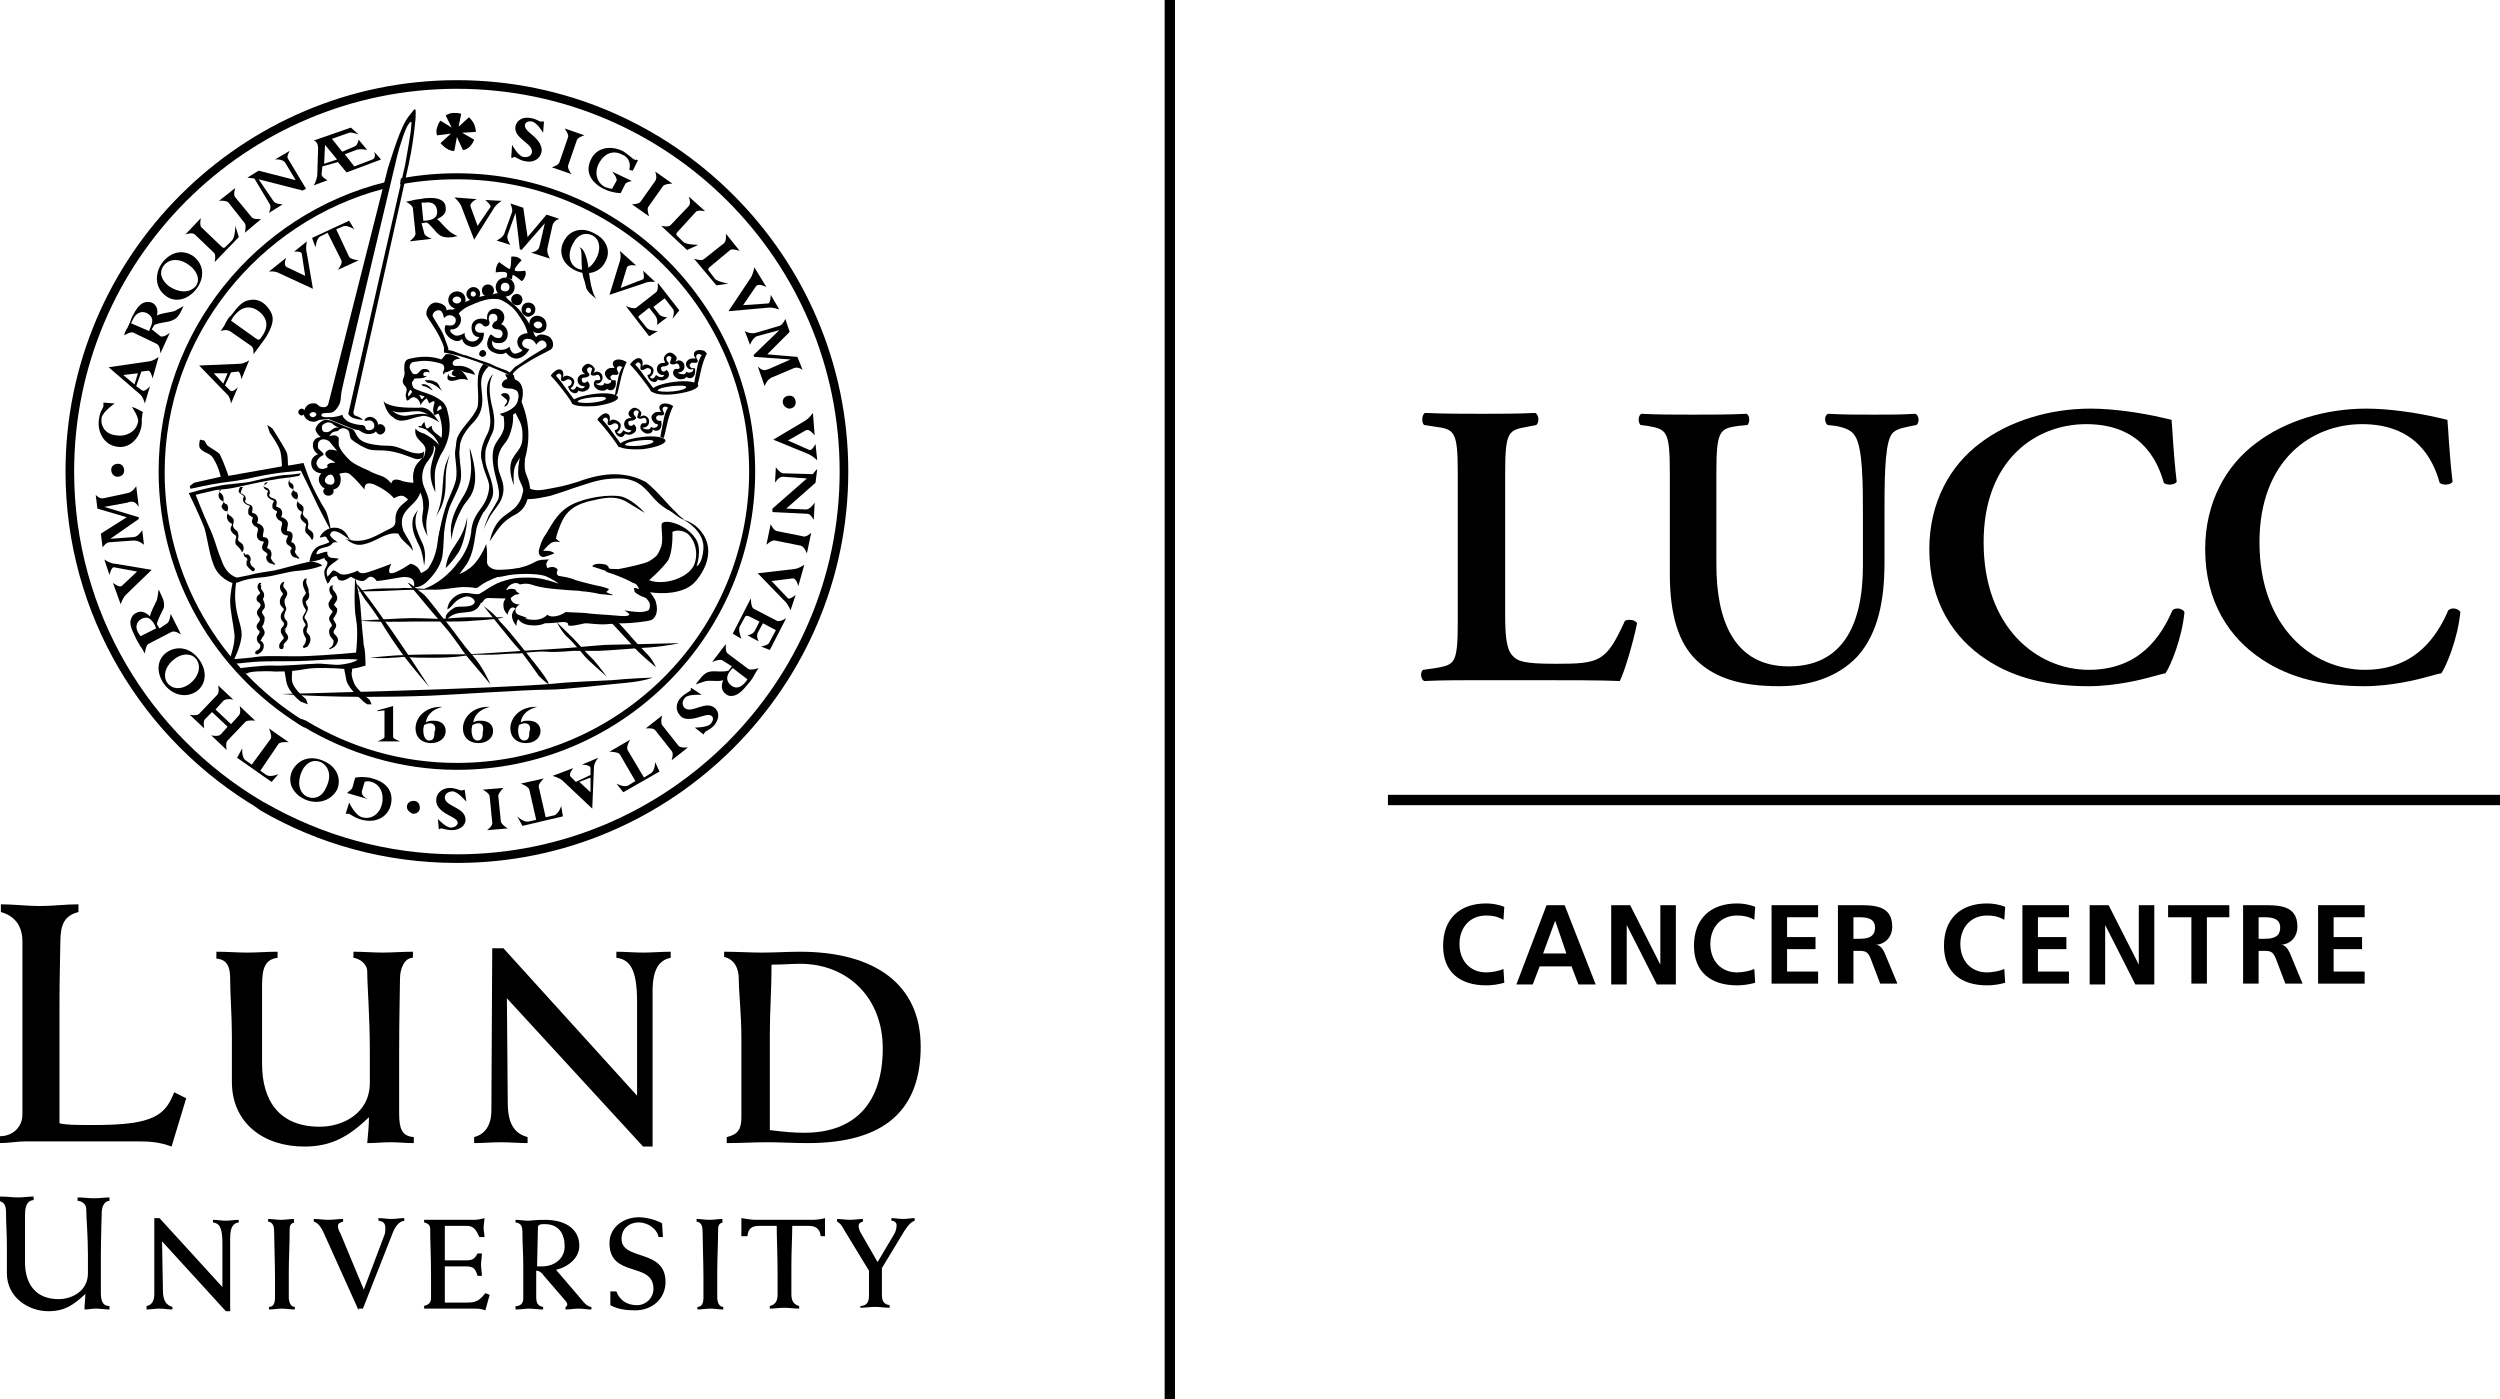 <?xml version="1.0" encoding="utf-8"?>
<!-- Generator: Adobe Illustrator 24.1.2, SVG Export Plug-In . SVG Version: 6.00 Build 0)  -->
<svg width="290" height="100%" version="1.1" id="Lager_1" xmlns="http://www.w3.org/2000/svg" xmlns:xlink="http://www.w3.org/1999/xlink" x="0px" y="0px"
	 viewBox="0 0 290 162.3" style="enable-background:new 0 0 290 162.3;" xml:space="preserve">
<g>
	<polygon points="136.3,162.3 135.1,162.3 135.1,0 136.3,0 136.3,162.3 	"/>
	<g>
		<path d="M45.6,81.9v3.6c0,0.2,0.8,0.5,0.8,0.5h-2.6c0,0,0.8-0.3,0.8-0.5v-3.1l-0.8,0.1l0-0.1L45.6,81.9L45.6,81.9z"/>
		<path d="M60.9,83.9c-0.3,0-0.5,0.1-0.7,0.2c0,0.1-0.1,0.3-0.1,0.6c0,0.4,0.1,1.2,0.7,1.2c0.6,0,0.6-0.6,0.6-1
			C61.6,84.5,61.5,83.9,60.9,83.9L60.9,83.9z M62.3,82c-1.2,0.3-1.8,1-1.9,1.8c0.3-0.2,0.6-0.2,0.9-0.2c0.9,0,1.4,0.5,1.4,1.2
			c0,0.8-0.7,1.4-1.7,1.4c-1.1,0-1.8-0.7-1.8-1.7C59.2,83.2,60.4,81.9,62.3,82L62.3,82L62.3,82z"/>
		<path d="M55.5,83.9c-0.3,0-0.5,0.1-0.7,0.2c0,0.1-0.1,0.3-0.1,0.6c0,0.4,0.1,1.2,0.7,1.2c0.6,0,0.6-0.6,0.6-1
			C56.1,84.5,56.1,83.9,55.5,83.9L55.5,83.9z M56.8,82c-1.2,0.3-1.8,1-1.9,1.8c0.3-0.2,0.6-0.2,0.9-0.2c0.9,0,1.4,0.5,1.4,1.2
			c0,0.8-0.7,1.4-1.7,1.4c-1.1,0-1.8-0.7-1.8-1.7C53.7,83.2,54.9,81.9,56.8,82L56.8,82L56.8,82z"/>
		<path d="M49.9,83.9c-0.3,0-0.5,0.1-0.7,0.2c0,0.1-0.1,0.3-0.1,0.6c0,0.4,0.1,1.2,0.7,1.2c0.6,0,0.6-0.6,0.6-1
			C50.6,84.5,50.5,83.9,49.9,83.9L49.9,83.9z M51.3,82c-1.2,0.3-1.8,1-1.9,1.8c0.3-0.2,0.6-0.2,0.9-0.2c0.9,0,1.4,0.5,1.4,1.2
			c0,0.8-0.7,1.4-1.7,1.4c-1.1,0-1.8-0.7-1.8-1.7C48.2,83.2,49.4,81.9,51.3,82L51.3,82L51.3,82z"/>
		<path d="M15.3,47.2c0.4,0.1,0.9,0.4,1.3,0.6c-0.1,0.1-0.1,0.3-0.1,0.4c-0.1,0.4,0,0.8-0.1,1.3c-0.3,1.5-1.5,2.6-2.9,2.3
			c-1.4-0.2-2.3-1.7-2-3.3c0.1-0.8,0.5-1.2,0.5-1.4c0-0.1,0-0.4,0-0.4l1.3,0.1c0,0-1.3,0.9-1.5,1.6c-0.2,1.1,0.5,2,1.7,2.1
			c1.2,0.2,2.3-0.5,2.5-1.5C16.2,48.5,15.3,47.2,15.3,47.2L15.3,47.2z"/>
		<path d="M27.7,27.5l-2.8,2.9c0,0,0.2-0.9-0.1-1.1l-2.2-2.1c-0.3-0.3-1.1,0-1.1,0l1.8-1.9c0,0-0.2,0.9,0.1,1.1l2.3,2.2
			c0.2,0.2,0.3,0.2,0.5,0l0.7-0.7c0.4-0.4,0.4-1.7,0.4-1.7L27.7,27.5L27.7,27.5z"/>
		<path d="M25.4,23.3l1.9-1.5c0,0-0.3,0.8,0,1.1l1.9,2.3c0.2,0.3,1.1,0.2,1.1,0.2L28.4,27c0,0,0.2-0.8,0-1.1l-1.9-2.4
			C26.2,23.2,25.4,23.3,25.4,23.3L25.4,23.3z"/>
		<path d="M31.7,23.3c0.2,0.4,1.1,0.4,1.1,0.4l-1.6,1c0,0,0.3-0.7,0.1-1l-1.8-3c-0.2,0-0.8-0.1-0.8-0.1l1.3-0.8l4.3,1.1l-1.2-2
			c-0.3-0.5-1.2-0.4-1.2-0.4l1.7-1c0,0-0.4,0.7-0.2,0.9l2.1,3.5l-0.4,0.2l-5.1-1.3L31.7,23.3L31.7,23.3z"/>
		<path d="M59.4,16.8c0,0,0.7,1.3,1.3,1.4c0.5,0.1,0.9-0.1,1-0.5c0.2-1.1-2.2-1.6-1.9-3.1c0.2-0.7,0.9-1.1,1.8-0.9
			c0.6,0.1,1,0.4,1.1,0.4c0.1,0,0.1,0,0.2,0l0.2,0L63,15.4c0,0-0.7-1.2-1.3-1.3c-0.4-0.1-0.8,0.1-0.8,0.4c-0.1,0.7,1.1,1.1,1.7,2.1
			c0.2,0.4,0.3,0.7,0.2,1.1c-0.2,0.8-1,1.2-1.9,1c-0.6-0.1-1.1-0.5-1.2-0.5c-0.1,0-0.1,0-0.2,0.1l-0.2,0L59.4,16.8L59.4,16.8z"/>
		<path d="M65.5,14.9l2.3,0.8c0,0-0.8,0.2-0.9,0.6l-1,2.9c-0.1,0.4,0.4,1,0.4,1L64,19.4c0,0,0.8-0.2,0.9-0.6l1-2.9
			C66,15.6,65.5,14.9,65.5,14.9L65.5,14.9z"/>
		<path d="M72.5,21.4l-0.5,1c-0.6,0-1.4-0.2-2-0.5c-1.7-0.9-2.1-2.2-1.4-3.5c0.6-1.2,2.1-1.6,3.6-0.9c0.7,0.4,1.1,0.9,1.4,1
			c0.1,0.1,0.2,0.1,0.2,0l0.2,0.1l-0.6,1.2L73,19.7c0.2-0.8-0.1-1.5-0.9-1.8c-1-0.5-2-0.1-2.6,1c-0.6,1.1-0.3,2.3,0.7,2.8
			c0.3,0.1,0.6,0.2,0.8,0.2l0.5-0.9c0.2-0.3-0.5-1.1-0.5-1.1l2.3,1.1C73.3,21,72.6,21.1,72.5,21.4L72.5,21.4z"/>
		<path d="M76,19.9l2,1.4c0,0-0.9,0-1.1,0.3L75.2,24c-0.2,0.3,0.1,1.1,0.1,1.1l-2-1.4c0,0,0.8,0,1-0.3L76,21
			C76.3,20.6,76,19.9,76,19.9L76,19.9z"/>
		<path d="M83.1,33.1L80.5,30c0,0,0.8,0.3,1.1,0.1l2.4-1.9c0.3-0.3,0.2-1.1,0.2-1.1l1.6,2c0,0-0.9-0.3-1.1-0.1l-2.4,2
			c-0.2,0.2-0.2,0.3,0,0.5l0.6,0.8c0.3,0.4,1.6,0.6,1.6,0.6L83.1,33.1L83.1,33.1z"/>
		<path d="M79.7,29l-3-2.8c0,0,0.9,0.2,1.1-0.1l2.1-2.2c0.3-0.3,0-1.1,0-1.1l1.9,1.7c0,0-0.9-0.2-1.1,0.1l-2.1,2.3
			c-0.2,0.2-0.2,0.3,0,0.5l0.7,0.7c0.4,0.3,1.7,0.3,1.7,0.3L79.7,29L79.7,29z"/>
		<path d="M87.1,32.2c0.3-0.5,0.4-1.2,0.4-1.2l1.4,2.3c0,0-0.9-0.5-1.2-0.1l-1.5,2.2l2.9-0.2c0.3,0,0.3-1,0.3-1l1,1.7
			c0,0-0.8-0.3-1.4-0.2l-4.5,0.4L87.1,32.2L87.1,32.2z"/>
		<path d="M90.4,38.3L90.4,38.3l-2.6,0.7C87.3,39.2,87,40,87,40l-0.6-1.6c0,0,0.6,0.4,1.3,0.2l2.7-0.8c0.4-0.1,0.7-0.8,0.7-0.8
			l0.5,1.5L89,41.1l3.5,0.3l0.6,1.5c0,0-0.5-0.4-1-0.2l-2.6,1.1c-0.6,0.3-0.8,1-0.8,1l-0.8-2.3c0,0,0.5,0.6,1,0.4
			c0.1,0,0.2-0.1,0.3-0.1l2.5-1.1l0,0l-4.2-0.3l-0.1-0.2L90.4,38.3L90.4,38.3z"/>
		<path d="M90.8,55.3c-0.5,0-0.9,0.7-0.9,0.7l0.1-1.8c0,0,0.4,0.6,0.8,0.7l3.5,0.1c0.1-0.2,0.5-0.6,0.5-0.6L94.6,56l-3.4,3l2.3,0.1
			c0.5,0,1-0.8,1-0.8l-0.1,2c0,0-0.4-0.7-0.7-0.7l-4.1-0.2l0-0.4l4-3.5L90.8,55.3L90.8,55.3z"/>
		<path d="M94.1,61.8l-0.5,2.4c0,0-0.3-0.8-0.7-0.9l-3-0.6c-0.4-0.1-1,0.5-1,0.5l0.5-2.4c0,0,0.3,0.7,0.7,0.8l3,0.6
			C93.5,62.4,94.1,61.8,94.1,61.8L94.1,61.8z"/>
		<path d="M89.2,74.6l0.8-1.5l-1.5-0.8l-0.6,1.1c-0.2,0.4,0.1,1,0.1,1l-1.3-0.7c0,0,0.7-0.1,0.9-0.6l0.5-1l-1.2-0.6
			c-0.3-0.1-0.4-0.1-0.5,0.1l-0.6,1.1c-0.2,0.4,0.2,1.4,0.2,1.4l-1-0.6l2.1-4.1c0,0,0,1,0.3,1.2l2.7,1.4c0.4,0.2,1.1-0.3,1.1-0.3
			l-1.9,3.7l-1-0.4C88.2,75,89,74.9,89.2,74.6L89.2,74.6z"/>
		<path d="M81.4,80.6c0,0-1.5-0.1-1.9,0.3c-0.4,0.4-0.4,0.9-0.1,1.2c0.8,0.8,2.5-1,3.6,0.1c0.5,0.5,0.4,1.3-0.2,2
			c-0.4,0.4-0.9,0.6-1,0.7c0,0-0.2,0.3-0.2,0.3l-1-0.8c0,0,1.4,0,1.8-0.4c0.3-0.3,0.4-0.7,0.2-0.9c-0.5-0.5-1.5,0.3-2.7,0.3
			c-0.4,0-0.8-0.1-1-0.4c-0.6-0.6-0.5-1.5,0.1-2.1c0.4-0.4,1-0.7,1.1-0.8c0,0,0.1-0.1,0-0.2l0.1-0.1L81.4,80.6L81.4,80.6z"/>
		<path d="M79.8,86.7l-1.9,1.5c0,0,0.3-0.8,0-1.1L76,84.7c-0.2-0.3-1.1-0.2-1.1-0.2l1.9-1.5c0,0-0.2,0.8,0,1.1l1.9,2.4
			C78.9,86.8,79.8,86.7,79.8,86.7L79.8,86.7z"/>
		<path d="M58.9,96.1l-2.4,0.2c0,0,0.7-0.5,0.6-0.9l-0.3-3c0-0.4-0.8-0.8-0.8-0.8l2.4-0.2c0,0-0.6,0.6-0.6,0.9l0.3,3
			C58.2,95.7,58.9,96.1,58.9,96.1L58.9,96.1z"/>
		<path d="M54.1,93c0,0-1-1.2-1.6-1.2c-0.5,0-0.9,0.3-0.9,0.7c0,1.1,2.4,1.1,2.4,2.6c0,0.7-0.7,1.2-1.6,1.2c-0.6,0-1-0.2-1.2-0.2
			c-0.1,0-0.3,0.1-0.3,0.1l-0.1-1.2c0,0,0.9,1,1.5,1c0.4,0,0.7-0.2,0.8-0.5c0-0.7-1.3-0.8-2.1-1.7c-0.3-0.3-0.4-0.6-0.4-1
			c0-0.8,0.7-1.4,1.6-1.4c0.6,0,1.2,0.3,1.3,0.3c0.1,0,0.4-0.1,0.4-0.1L54.1,93L54.1,93z"/>
		<path d="M40.9,91.3l0.3-1.1c0.6-0.1,1.4-0.1,2,0.1c1.9,0.5,2.5,1.8,2.1,3.2c-0.4,1.3-1.7,2-3.3,1.6c-0.8-0.2-1.3-0.6-1.5-0.7
			c-0.1,0-0.4,0-0.4,0l0.4-1.3c0,0,0.7,1.5,1.5,1.7c1,0.3,2-0.3,2.3-1.5c0.3-1.2-0.2-2.3-1.2-2.6c-0.3-0.1-0.6-0.1-0.8,0l-0.3,1
			c-0.2,0.7,0.7,1,0.7,1l-2.4-0.7C40.2,91.9,40.8,91.7,40.9,91.3L40.9,91.3z"/>
		<path d="M25.9,81.3l-0.9,1l1.8,1.7l0.9-1c0.3-0.3,0.1-1.1,0.1-1.1l1.8,1.7c0,0-0.8-0.1-1.1,0.1l-2.1,2.2c-0.3,0.3-0.1,1.1-0.1,1.1
			l-1.8-1.7c0,0,0.8,0.2,1.1-0.1l0.8-0.9l-1.8-1.7l-0.8,0.8c-0.3,0.3-0.1,1.1-0.1,1.1L22,82.9c0,0,0.8,0.2,1.1-0.1l2.1-2.2
			c0.3-0.3,0.1-1.1,0.1-1.1l1.8,1.7C27,81.1,26.2,81,25.9,81.3L25.9,81.3z"/>
		<path d="M12.8,62.5L12.8,62.5l2.7-0.2c0.5,0,1-0.8,1-0.8l0.2,1.7c0,0-0.5-0.5-1.2-0.5l-2.8,0.2c-0.4,0-0.8,0.6-0.8,0.6l-0.2-1.6
			l3-1.9l-3.4-1l-0.2-1.6c0,0,0.4,0.5,0.9,0.4l2.8-0.6c0.6-0.1,1-0.8,1-0.8l0.3,2.4c0,0-0.4-0.7-0.9-0.6c-0.1,0-0.2,0-0.4,0.1
			l-2.7,0.5l0,0l4,1.2l0,0.2L12.8,62.5L12.8,62.5z"/>
		<path d="M93.4,48.8c0.5-0.3,0.9-0.9,0.9-0.9l0.2,2.6c0,0-0.6-0.8-1-0.6l-2.1,1.2l2.5,1.1c0.3,0.1,0.7-0.7,0.7-0.7l0.2,1.9
			c0,0-0.6-0.6-1.2-0.8L89.7,51L93.4,48.8L93.4,48.8z"/>
		<path d="M92.2,66c0.6-0.1,1.1-0.5,1.1-0.5L92.6,68c0,0-0.2-1-0.7-0.9l-2.4,0.3l1.9,2c0.2,0.2,0.9-0.4,0.9-0.4l-0.6,1.8
			c0,0-0.3-0.8-0.8-1.2l-3-3.1L92.2,66L92.2,66z"/>
		<path d="M14.6,69c-0.4,0.4-0.6,1.1-0.6,1.1l-0.9-2.5c0,0,0.8,0.7,1.1,0.3l1.7-1.6l-2.7-0.5c-0.3,0-0.5,0.9-0.5,0.9l-0.6-1.8
			c0,0,0.7,0.5,1.3,0.5l4.2,0.7L14.6,69L14.6,69z"/>
		<path d="M31.4,85.7c0.2-0.3-0.2-1.2-0.2-1.2l2.3,1.6c0,0-1-0.1-1.2,0.2l-2.1,3.1l0.7,0.5c0.5,0.3,1.4-0.1,1.4-0.1l-0.8,0.9l-4-2.8
			l0.6-1.1c0,0-0.1,1.1,0.4,1.4l0.7,0.5L31.4,85.7L31.4,85.7z"/>
		<path d="M61.4,91.6c-0.1-0.4-1-0.7-1-0.7l2.7-0.6c0,0-0.7,0.6-0.6,1l0.8,3.5l0.9-0.2c0.6-0.1,0.9-1.1,0.9-1.1l0.2,1.2l-4.7,1.1
			L60,94.7c0,0,0.7,0.7,1.3,0.6l0.9-0.2L61.4,91.6L61.4,91.6z"/>
		<path d="M71.9,87.5c-0.2-0.3-1.2-0.3-1.2-0.3l2.4-1.4c0,0-0.5,0.8-0.3,1.2l1.9,3.2l0.8-0.5c0.5-0.3,0.5-1.3,0.5-1.3l0.5,1.1
			l-4.2,2.4l-0.8-1c0,0,0.9,0.5,1.4,0.2l0.8-0.5L71.9,87.5L71.9,87.5z"/>
		<path d="M90.8,46.6c0-0.4,0.3-0.7,0.8-0.7c0.4,0,0.7,0.3,0.7,0.8c0,0.4-0.3,0.7-0.8,0.7C91.1,47.3,90.8,47,90.8,46.6L90.8,46.6z"
			/>
		<path d="M47.2,93.6c0-0.4,0.3-0.7,0.8-0.7c0.4,0,0.7,0.3,0.7,0.8c0,0.4-0.3,0.7-0.8,0.7C47.6,94.3,47.2,94,47.2,93.6L47.2,93.6z"
			/>
		<path d="M12.9,54.5c0-0.4,0.3-0.7,0.8-0.7c0.4,0,0.7,0.3,0.7,0.8c0,0.4-0.3,0.7-0.8,0.7C13.2,55.3,12.9,54.9,12.9,54.5L12.9,54.5z
			"/>
		<path d="M19.2,34.3c1,0.8,2.5,0.6,3.6-0.8c1.1-1.5,0.7-3-0.4-3.8c-1.2-0.8-2.6-0.5-3.6,0.8C17.9,31.8,18,33.4,19.2,34.3L19.2,34.3
			z M19.6,33.2c-0.9-0.7-1.2-1.6-0.6-2.4c0.7-0.9,2-0.8,3,0c0.8,0.6,1.3,1.6,0.7,2.4C22,34,20.8,34,19.6,33.2L19.6,33.2z"/>
		<path d="M40,17.9l1.3-0.5c0.5-0.2,1.3,0,1.3,0l-1-1.2c0,0-0.1,0.7-0.5,0.8l-1.4,0.6l-1.2-1.5l2-0.7c0.3-0.1,1.1,0.2,1.1,0.2
			l-0.9-0.8l-4.3,1.5c0,0,0.5,0.1,0.5,0.9l-0.1,3.2c-0.1,0.6-0.4,1.1-0.4,1.1l1.6-0.6c0,0-0.7-0.3-0.7-0.7l0.1-0.9l1.8-0.5l1,1.2
			l4-1.5l-0.8-0.9c0,0,0.3,0.7-0.2,0.9l-2.1,0.8L40,17.9L40,17.9z M39.1,18.5L37.6,19l0.1-2.2L39.1,18.5L39.1,18.5z"/>
		<path d="M17.3,38.4l0.1-0.3c0.4-0.8,0.4-1.4-0.4-1.8c-0.7-0.3-1.3,0.1-1.6,0.8l-0.2,0.4L17.3,38.4L17.3,38.4z M18.6,39
			c0.4,0.2,1.1-0.4,1.1-0.4L18.6,41c0,0,0-0.9-0.4-1.1l-2.7-1.3c-0.3-0.2-1.1,0.3-1.1,0.3c0.1-0.4,0.2-0.6,0.4-0.9
			c0.2-0.4,0.4-0.9,0.5-1.2c0.5-1,0.9-1.5,1.4-1.7c0.3-0.1,0.6-0.1,0.9,0c0.5,0.2,0.8,0.8,0.6,1.5c0.6-0.3,1.2-0.3,2-0.5
			c0.4-0.2,1.1-0.6,1.1-0.6c-0.1,0.2-0.1,0.2-0.2,0.4c-0.4,0.9-0.7,1.1-1.2,1.3c-0.5,0.2-1.4,0.2-2,0.5l-0.3,0.5L18.6,39L18.6,39z"
			/>
		<path d="M14.3,43.5l1.3,1.1l0.4-1.3L14.3,43.5L14.3,43.5z M15.8,44.8l0.7,0.5c0.3,0.2,0.9-0.5,0.9-0.5l-0.6,2c0,0-0.2-0.8-0.6-1.1
			l-3.6-3.1l0,0l4.8-0.7c0.5-0.1,1-0.5,1-0.5l-0.7,2.5c0,0-0.2-0.9-0.5-0.9l-0.8,0.1L15.8,44.8L15.8,44.8z"/>
		<path d="M18.1,72.9L18,72.6c-0.4-0.8-0.9-1.2-1.6-0.8c-0.7,0.4-0.7,1.1-0.3,1.7l0.2,0.3L18.1,72.9L18.1,72.9z M19.4,72.3
			c0.3-0.2,0.4-1.1,0.4-1.1l1.2,2.4c0,0-0.7-0.5-1.1-0.3l-2.7,1.4c-0.3,0.2-0.4,1.1-0.4,1.1c-0.2-0.3-0.3-0.6-0.5-0.8
			c-0.2-0.4-0.5-0.8-0.6-1.1c-0.5-1-0.7-1.6-0.5-2.1c0.1-0.3,0.3-0.6,0.6-0.7c0.5-0.3,1.1-0.1,1.6,0.4c0.1-0.6,0.5-1.2,0.8-1.9
			c0.1-0.4,0.2-1.2,0.2-1.2c0.1,0.1,0.1,0.2,0.2,0.4c0.4,0.8,0.5,1.2,0.4,1.7c-0.2,0.5-0.7,1.3-0.8,1.9l0.3,0.5L19.4,72.3L19.4,72.3
			z"/>
		<path d="M22.8,76.5c-0.6-0.8-1.7-0.7-2.5-0.1c-1,0.7-1.5,1.9-0.9,2.8c0.6,0.8,1.6,0.8,2.5,0.2C23,78.6,23.4,77.4,22.8,76.5
			L22.8,76.5z M19,79.3c-0.9-1.3-0.8-2.8,0.3-3.6c1.1-0.8,2.7-0.7,3.8,0.8c1,1.4,0.8,2.9-0.3,3.7C21.6,81,20,80.7,19,79.3L19,79.3z"
			/>
		<path d="M37.2,88.4c-1-0.4-1.8,0.2-2.2,1.1c-0.5,1.1-0.4,2.4,0.6,2.9c0.9,0.4,1.8,0,2.2-1C38.5,90.1,38.2,88.9,37.2,88.4
			L37.2,88.4z M35.3,92.7c-1.4-0.7-2-2-1.4-3.3c0.6-1.2,2-1.9,3.7-1.1c1.6,0.7,2,2.2,1.5,3.3C38.4,92.9,36.8,93.4,35.3,92.7
			L35.3,92.7z"/>
		<path d="M85,77.5l-0.2,0.2c-0.6,0.7-0.6,1.3,0,1.8c0.6,0.5,1.2,0.2,1.7-0.4l0.2-0.3L85,77.5L85,77.5z M83.8,76.6
			c-0.3-0.2-1.2,0.2-1.2,0.2l1.6-2.1c0,0-0.1,0.9,0.2,1.1l2.4,1.8c0.3,0.2,1.2-0.1,1.2-0.1c-0.2,0.3-0.4,0.6-0.5,0.8
			c-0.2,0.4-0.5,0.8-0.7,1c-0.7,0.9-1.2,1.3-1.7,1.4c-0.4,0.1-0.7,0-0.9-0.2c-0.5-0.3-0.6-1-0.3-1.6c-0.6,0.2-1.3,0-2,0.1
			c-0.4,0.1-1.2,0.4-1.2,0.4c0.1-0.1,0.1-0.2,0.3-0.4c0.6-0.8,0.9-1,1.4-1.1c0.5-0.1,1.4,0.1,2.1-0.1l0.4-0.5L83.8,76.6L83.8,76.6z"
			/>
		<path d="M68.5,91.9l0-1.7l-1.3,0.5L68.5,91.9L68.5,91.9z M68.5,89.9l0-0.8c0-0.4-1-0.4-1-0.4l1.9-0.8c0,0-0.5,0.6-0.5,1.1
			l-0.2,4.8l0,0l-3.5-3.3c-0.4-0.3-1.1-0.5-1.1-0.5l2.4-0.9c0,0-0.6,0.7-0.3,1l0.6,0.6L68.5,89.9L68.5,89.9z"/>
		<path d="M53.5,23.9c-0.2-0.5-0.8-1-0.8-1l2.6,0.2c0,0-0.9,0.4-0.7,0.9l0.8,2.2l1.5-2.2c0.1-0.2-0.6-0.8-0.6-0.8l1.9,0.1
			c0,0-0.7,0.4-1,1l-2.2,3.5L53.5,23.9L53.5,23.9z"/>
		<path d="M32.4,31.7c-0.5-0.3-1.2-0.2-1.2-0.2l2-1.6c0,0-0.4,0.9,0.1,1.1l2.1,1L35,29.4c-0.1-0.3-0.9-0.2-0.9-0.2l1.5-1.2
			c0,0-0.2,0.8,0,1.4l0.7,4.1L32.4,31.7L32.4,31.7z"/>
		<path d="M71.9,30.3c0.2-0.6,0-1.2,0-1.2l1.9,1.7c0,0-1-0.2-1.1,0.3L72,33.4l2.6-1c0.2-0.1,0-1,0-1l1.4,1.3c0,0-0.8-0.1-1.4,0.2
			l-3.9,1.3L71.9,30.3L71.9,30.3z"/>
		<path d="M40.5,29.8c0.2,0.3,1.1,0.4,1.1,0.4l-2.4,1.1c0,0,0.6-0.8,0.4-1.1L38,27l-0.8,0.4c-0.5,0.2-0.6,1.3-0.6,1.3l-0.4-1.1
			l4.3-2l0.6,1c0,0-0.9-0.6-1.4-0.3L39,26.6L40.5,29.8L40.5,29.8z"/>
		<path d="M59.8,24.7L59.8,24.7l-0.9,2.5c-0.2,0.5,0.3,1.2,0.3,1.2l-1.6-0.5c0,0,0.7-0.3,0.9-0.8l0.9-2.5c0.1-0.4-0.2-1-0.2-1
			l1.5,0.5l0.5,3.4l2.2-2.6l1.5,0.5c0,0-0.6,0.1-0.8,0.7l-0.6,2.7c-0.1,0.6,0.3,1.2,0.3,1.2l-2.2-0.7c0,0,0.7-0.1,0.9-0.5
			c0-0.1,0.1-0.2,0.1-0.3l0.6-2.6l0,0l-2.7,3.1l-0.2-0.1L59.8,24.7L59.8,24.7z"/>
		<path d="M78.1,35.9l-1-1.3l-1.3,1l0.7,0.9c0.3,0.3,0.9,0.3,0.9,0.3l-1.2,0.9c0,0,0.2-0.6-0.2-1.1l-0.7-0.9l-1,0.8
			c-0.3,0.2-0.3,0.3-0.1,0.5l0.8,1c0.3,0.4,1.3,0.4,1.3,0.4l-1,0.6l-2.7-3.5c0,0,0.9,0.4,1.2,0.2l2.3-1.8c0.3-0.2,0.2-1.1,0.2-1.1
			l2.5,3.2L78,37C78,37,78.3,36.2,78.1,35.9L78.1,35.9z"/>
		<path d="M49.1,25.6l0.3,0c0.9-0.1,1.4-0.4,1.3-1.2c-0.1-0.8-0.7-1-1.4-0.9l-0.4,0L49.1,25.6L49.1,25.6z M49.2,27
			c0,0.4,0.9,0.7,0.9,0.7l-2.6,0.3c0,0,0.7-0.5,0.7-0.9l-0.3-2.9c0-0.4-0.8-0.8-0.8-0.8c0.4-0.1,0.6-0.1,0.9-0.2
			c0.4-0.1,0.9-0.1,1.2-0.2c1.1-0.1,1.7,0,2.1,0.3c0.3,0.2,0.4,0.5,0.4,0.8c0.1,0.6-0.3,1-1,1.3c0.5,0.4,0.8,0.9,1.4,1.4
			c0.3,0.3,1,0.6,1,0.6c-0.2,0-0.2,0-0.5,0.1c-0.9,0.1-1.3,0-1.7-0.3c-0.4-0.3-0.9-1.1-1.4-1.4l-0.6,0.1L49.2,27L49.2,27z"/>
		<path d="M29.6,39.2c0.4,0.3,0.5,0.3,0.8-0.2c1-1.4,0.3-2.4-0.4-2.9c-0.5-0.4-1.1-0.5-1.5-0.4c-0.5,0.1-0.9,0.4-1.4,1
			c-0.1,0.2-0.2,0.3-0.3,0.5L29.6,39.2L29.6,39.2z M25.6,38.4c0.2-0.3,0.5-0.7,0.6-1c0.2-0.3,0.3-0.6,0.6-0.8
			c0.9-1.2,1.4-1.7,2.2-1.8c0.5-0.1,1.1,0,1.6,0.4c0.5,0.4,0.9,1,1,1.5c0.1,0.5,0,1.2-0.8,2.5l-1.4,1.9c0,0,0.1-0.8-0.3-1l-2.3-1.6
			C26.3,38.1,25.6,38.4,25.6,38.4L25.6,38.4z"/>
		<path d="M24.8,43.3l1.1,1.2l0.5-1.2L24.8,43.3L24.8,43.3z M26.1,44.7l0.6,0.6c0.3,0.3,0.9-0.4,0.9-0.4l-0.8,1.9
			c0,0-0.1-0.8-0.5-1.1l-3.2-3.3l0,0l4.7-0.2c0.5,0,1.1-0.4,1.1-0.4L28,44c0,0-0.1-0.9-0.4-0.9l-0.8,0.1L26.1,44.7L26.1,44.7z"/>
		<path d="M66.9,31.1c0.9,0.5,1.7-0.1,2.2-1c0.6-1,0.6-2.3-0.4-2.8c-0.8-0.4-1.7-0.1-2.2,0.9C65.8,29.4,66,30.6,66.9,31.1L66.9,31.1
			z M69,27.1c1.4,0.7,1.9,2.1,1.2,3.3c-0.6,1.2-2.1,1.7-3.6,0.9c-1.5-0.8-1.8-2.2-1.2-3.3C66.1,26.6,67.6,26.3,69,27.1L69,27.1z"/>
		<path d="M69.2,34.7c-1.6-1.3-1-1.1-1.5-2.4c-0.4-1.3-0.1-3.3-0.4-3.5c-0.3-0.2,0.7-0.3,1,2.6C68.6,34.2,69.2,34.7,69.2,34.7
			L69.2,34.7z"/>
		<path d="M30.5,93C17.4,85.3,8.6,71,8.6,54.7c0-24.5,19.9-44.4,44.4-44.4c24.5,0,44.4,19.9,44.4,44.4c0,24.5-19.9,44.4-44.4,44.4
			c-8.1,0-15.7-2.2-22.3-6L30,92.8l-0.5,0.7l0.7,0.5c6.7,3.9,14.5,6.1,22.8,6.1c25,0,45.4-20.4,45.4-45.4C98.4,29.7,78,9.3,53,9.3
			S7.6,29.7,7.6,54.7c0,16.6,9,31.2,22.4,39.1l0.6,0.3l0.4-0.8L30.5,93L30.5,93z"/>
		<path d="M35.2,83.6c-9.6-6-16.1-16.7-16.1-28.8C19.1,39,30,25.7,44.5,21.9l0.3-0.8c-15.1,3.7-26.4,17.4-26.4,33.6
			c0,12.4,6.6,23.3,16.4,29.4l0.5,0.3l0.3-0.6L35.2,83.6L35.2,83.6z"/>
		<path d="M35.2,84.3c5.2,3.1,11.3,5,17.8,5c19.1,0,34.6-15.5,34.6-34.6c0-19.1-15.5-34.6-34.6-34.6c-2.2,0-4.4,0.2-6.5,0.6
			l-0.1,0.7c2.1-0.4,4.3-0.6,6.6-0.6c18.7,0,33.9,15.2,33.9,33.9c0,18.7-15.2,33.8-33.9,33.8c-6.4,0-12.4-1.8-17.5-4.9L35,83.4
			l-0.5,0.5L35.2,84.3L35.2,84.3z"/>
		<path d="M52.7,17.5c-0.3,0-0.6-0.1-0.9-0.3c-0.3-0.2-0.5-0.4-0.7-0.6"/>
		<path d="M53.2,14.7l1.2-1.1c0.2,0.2,0.4,0.4,0.6,0.8c0.1,0.3,0.2,0.6,0.2,0.9l-1.6,0.1l1.4,0.8c-0.1,0.3-0.3,0.6-0.5,0.8
			c-0.2,0.2-0.5,0.4-0.8,0.4L53,15.9l-0.3,1.6c-0.3,0-0.6-0.1-0.9-0.3c-0.3-0.2-0.5-0.4-0.7-0.6l1.2-1.1l-1.6,0.2
			c-0.1-0.3-0.1-0.6,0-0.9c0.1-0.3,0.2-0.6,0.4-0.8l1.3,0.8l-0.7-1.4c0.3-0.2,0.6-0.3,0.9-0.3c0.3,0,0.6,0,0.9,0.1L53.2,14.7
			L53.2,14.7z"/>
		<path d="M69.7,45.3c-0.3,0-0.7-0.3-0.8-0.6c-0.1-0.4,0.2-0.6,0.2-0.6c0,0,0,0,0,0c0,0,0,0,0,0l0,0c0.1,0,0.2,0,0.3,0
			c0.2,0,0.3-0.1,0.2-0.3c0-0.2-0.2-0.4-0.4-0.3c-0.2,0.1-0.5,0.1-0.6,0c-0.1,0-0.1-0.2,0-0.4c0-0.1,0.1-0.3,0.1-0.3
			c0-0.1-0.2-0.2-0.3-0.2c-0.1,0-0.3,0.1-0.3,0.3c0,0.2,0.1,0.3,0.2,0.4c0.1,0.1,0.1,0.3,0,0.3c0,0.1-0.4,0.2-0.4,0.2l0,0
			c0,0-0.1,0-0.1,0c-0.2,0-0.4,0.1-0.3,0.3c0,0.2,0.1,0.3,0.3,0.3c0.1,0,0.3-0.1,0.3-0.2c0,0,0.3,0.2,0.3,0.5c0,0.3-0.1,0.5-0.6,0.7
			c-0.5,0.1-0.7-0.1-0.7-0.1s-0.1,0.4-0.5,0.3c-0.6-0.1-0.7-0.8-0.7-0.8s0.3,0,0.4-0.3c0.1-0.3-0.1-0.5-0.4-0.5
			c-0.2,0-0.4,0.3-0.7,0.2c-0.3-0.1,0.1-0.6-0.2-0.8c-0.3-0.2-0.5,0.2-0.5,0.2s0.5,0.5,1.1,1.4c0.5,0.7,1.2,1.6,1.2,1.6l-0.4,0.2
			c0,0-0.5-0.8-1.3-1.8c-0.7-0.9-1.2-1.4-1.2-1.4s0-0.1,0.2-0.3c0.2-0.2,0.6-0.6,1-0.4c0.4,0.2,0.2,0.9,0.2,0.9s0.2-0.3,0.6-0.2
			c0.4,0.1,0.8,0.4,0.7,0.8c-0.1,0.5-0.4,0.6-0.4,0.6s0,0.2,0.3,0.2c0.2,0,0.4-0.4,0.4-0.4c0,0,0.6,0.5,0.9,0.1c0,0,0-0.1,0.1-0.1
			c0,0-0.1,0-0.2,0c-0.4,0-0.7-0.3-0.7-0.7c0-0.4,0.3-0.7,0.7-0.7c0.1,0,0,0,0.2,0l0,0c-0.2-0.1-0.4-0.3-0.4-0.5
			c0-0.3,0.4-0.7,0.7-0.7c0.3,0,0.7,0.3,0.8,0.6c0,0.2-0.1,0.4-0.2,0.5l0,0c0.1-0.1,0.2-0.1,0.4-0.2c0.4,0,0.7,0.3,0.7,0.7
			c0,0.4-0.3,0.7-0.7,0.7c0,0-0.1,0-0.1,0c0,0,0,0,0,0c0.1,0.1,0.3,0.2,0.5,0.2c0.5,0.1,0.5-0.3,0.5-0.3s0.2,0.2,0.5,0.1
			c0.4-0.1,0.3-0.4,0.3-0.4s-0.3,0.1-0.6-0.4c-0.2-0.3-0.2-0.6,0.2-0.9c0.3-0.2,0.8-0.1,0.8-0.1s-0.4-0.5-0.1-0.8
			c0.3-0.3,0.8-0.2,1.1-0.1c0.2,0.1,0.4,0.2,0.4,0.2s-0.3,0.5-0.6,1.6c-0.3,1.4-0.5,2.1-0.5,2.1L71.3,46c0,0,0.2-1.2,0.4-2.1
			c0.2-1,0.5-1.3,0.5-1.3s-0.4-0.3-0.6,0c-0.2,0.3,0.3,0.6,0.1,0.8c-0.2,0.2-0.5,0-0.7,0.1c-0.3,0.2-0.2,0.3-0.1,0.5
			c0.2,0.2,0.5,0.1,0.5,0.1s0.2,0.8-0.3,1.1c-0.4,0.2-0.7-0.1-0.7-0.1S70.3,45.4,69.7,45.3L69.7,45.3z"/>
		<path d="M68.8,46.7c0.9-0.1,1.5-0.3,1.5-0.5c0-0.2-0.8-0.2-1.7-0.1c-0.9,0.1-1.6,0.3-1.6,0.5C67,46.7,67.9,46.8,68.8,46.7
			L68.8,46.7z M66.3,46.7c0-0.4,1.1-0.8,2.6-1c1.5-0.2,2.7,0,2.8,0.4c0,0.4-1.1,0.8-2.6,1C67.6,47.2,66.4,47.1,66.3,46.7L66.3,46.7z
			"/>
		<path d="M78.9,44c-0.3,0-0.7-0.3-0.8-0.6c-0.1-0.4,0.2-0.6,0.2-0.6c0,0,0,0,0,0c0,0,0,0,0,0l0,0c0.1,0,0.2,0,0.3,0
			c0.2,0,0.3-0.1,0.2-0.3c0-0.2-0.2-0.4-0.4-0.3c-0.2,0.1-0.5,0.1-0.6,0c-0.1,0-0.1-0.2,0-0.4c0-0.1,0.1-0.3,0.1-0.3
			c0-0.1-0.2-0.2-0.3-0.2c-0.1,0-0.3,0.1-0.3,0.3c0,0.2,0.1,0.3,0.2,0.4c0.1,0.1,0.1,0.3,0,0.3c0,0.1-0.4,0.2-0.4,0.2l0,0
			c0,0-0.1,0-0.1,0c-0.2,0-0.4,0.1-0.3,0.3c0,0.2,0.1,0.3,0.3,0.3c0.1,0,0.3-0.1,0.3-0.2c0,0,0.3,0.2,0.3,0.5c0,0.3-0.1,0.5-0.6,0.7
			c-0.5,0.1-0.7-0.1-0.7-0.1s-0.1,0.4-0.5,0.3c-0.6-0.1-0.7-0.8-0.7-0.8s0.3,0,0.4-0.3c0.1-0.3-0.1-0.5-0.4-0.5
			c-0.2,0-0.4,0.3-0.7,0.2c-0.3-0.1,0.1-0.6-0.2-0.8c-0.3-0.2-0.5,0.2-0.5,0.2s0.5,0.5,1.1,1.4c0.5,0.7,1.2,1.6,1.2,1.6l-0.4,0.2
			c0,0-0.5-0.8-1.3-1.8c-0.7-0.9-1.2-1.4-1.2-1.4s0-0.1,0.2-0.3c0.2-0.2,0.6-0.6,1-0.4c0.4,0.2,0.2,0.9,0.2,0.9s0.2-0.3,0.6-0.2
			c0.4,0.1,0.8,0.4,0.7,0.8c-0.1,0.5-0.4,0.6-0.4,0.6s0,0.2,0.3,0.2c0.2,0,0.4-0.4,0.4-0.4c0,0,0.6,0.5,0.9,0.1c0,0,0-0.1,0.1-0.1
			c0,0-0.1,0-0.2,0c-0.4,0-0.7-0.3-0.7-0.7c0-0.4,0.3-0.7,0.7-0.7c0.1,0,0,0,0.2,0l0,0C77.2,42,77,41.8,77,41.6
			c0-0.3,0.4-0.7,0.7-0.7c0.3,0,0.7,0.3,0.8,0.6c0,0.2-0.1,0.4-0.2,0.5l0,0c0.1-0.1,0.2-0.1,0.4-0.2c0.4,0,0.7,0.3,0.7,0.7
			c0,0.4-0.3,0.7-0.7,0.7c0,0-0.1,0-0.1,0c0,0,0,0,0,0c0.1,0.1,0.3,0.2,0.5,0.2c0.5,0.1,0.5-0.3,0.5-0.3s0.2,0.2,0.5,0.1
			c0.4-0.1,0.3-0.4,0.3-0.4S80,43,79.7,42.6c-0.2-0.3-0.2-0.6,0.2-0.9c0.3-0.2,0.8-0.1,0.8-0.1s-0.4-0.5-0.1-0.8
			c0.3-0.3,0.8-0.2,1.1-0.1C81.9,40.9,82,41,82,41s-0.3,0.5-0.6,1.6c-0.3,1.4-0.5,2.1-0.5,2.1l-0.4-0.1c0,0,0.2-1.2,0.4-2.1
			c0.2-1,0.5-1.3,0.5-1.3s-0.4-0.3-0.6,0c-0.2,0.3,0.3,0.6,0.1,0.8s-0.5,0-0.7,0.1c-0.3,0.2-0.2,0.3-0.1,0.5
			c0.2,0.2,0.5,0.1,0.5,0.1s0.2,0.8-0.3,1.1c-0.4,0.2-0.7-0.1-0.7-0.1S79.6,44,78.9,44L78.9,44z"/>
		<path d="M78.1,45.4c0.9-0.1,1.5-0.3,1.5-0.5c0-0.2-0.8-0.2-1.7-0.1c-0.9,0.1-1.6,0.3-1.6,0.5C76.3,45.4,77.2,45.5,78.1,45.4
			L78.1,45.4z M75.6,45.3c0-0.4,1.1-0.8,2.6-1c1.5-0.2,2.7,0,2.8,0.4c0,0.4-1.1,0.8-2.6,1C76.9,45.9,75.6,45.7,75.6,45.3L75.6,45.3z
			"/>
		<path d="M75.1,50.3c-0.3,0-0.7-0.3-0.8-0.6c-0.1-0.4,0.2-0.6,0.2-0.6c0,0,0,0,0,0c0,0,0,0,0,0l0,0c0.1,0,0.2,0,0.3,0
			c0.2,0,0.2-0.1,0.2-0.3c0-0.2-0.2-0.4-0.4-0.3c-0.2,0.1-0.5,0.1-0.6,0c-0.1,0-0.1-0.2,0-0.4c0-0.1,0.1-0.3,0.1-0.3
			c0-0.1-0.2-0.2-0.3-0.2c-0.1,0-0.3,0.1-0.3,0.3c0,0.2,0.1,0.3,0.2,0.4c0.1,0.1,0.1,0.3,0,0.3c0,0.1-0.4,0.2-0.4,0.2l0,0
			c0,0-0.1,0-0.1,0c-0.2,0-0.4,0.1-0.3,0.3c0,0.2,0.1,0.3,0.3,0.3c0.1,0,0.3-0.1,0.3-0.2c0,0,0.3,0.2,0.3,0.5c0,0.3-0.1,0.5-0.6,0.7
			c-0.5,0.1-0.7-0.1-0.7-0.1s-0.1,0.4-0.5,0.4c-0.6-0.1-0.7-0.8-0.7-0.8s0.3,0,0.4-0.3c0.1-0.3-0.1-0.5-0.4-0.5
			c-0.2,0-0.4,0.3-0.7,0.2c-0.3-0.1,0.1-0.6-0.2-0.8c-0.3-0.2-0.5,0.2-0.5,0.2s0.5,0.5,1.1,1.4c0.5,0.7,1.2,1.6,1.2,1.6l-0.4,0.2
			c0,0-0.5-0.8-1.3-1.8c-0.7-0.9-1.2-1.4-1.2-1.4s0-0.1,0.2-0.3c0.2-0.2,0.6-0.6,1-0.4c0.4,0.2,0.2,0.9,0.2,0.9s0.2-0.3,0.6-0.2
			c0.4,0.1,0.8,0.4,0.7,0.8c-0.1,0.5-0.4,0.6-0.4,0.6s0,0.2,0.3,0.2c0.2,0,0.4-0.4,0.4-0.4c0,0,0.6,0.5,0.9,0.1c0,0,0-0.1,0.1-0.1
			c0,0-0.1,0-0.2,0c-0.4,0-0.7-0.3-0.7-0.7c0-0.4,0.3-0.7,0.7-0.7c0.1,0,0,0,0.2,0l0,0c-0.2-0.1-0.4-0.3-0.4-0.5
			c0-0.3,0.4-0.7,0.7-0.7c0.3,0,0.7,0.3,0.8,0.6c0,0.2-0.1,0.4-0.2,0.5l0,0c0.1-0.1,0.2-0.1,0.4-0.2c0.4,0,0.7,0.3,0.7,0.7
			c0,0.4-0.3,0.7-0.7,0.7c0,0-0.1,0-0.1,0c0,0,0,0,0,0c0.1,0.1,0.3,0.2,0.5,0.2c0.5,0.1,0.5-0.3,0.5-0.3s0.2,0.2,0.5,0.1
			c0.4-0.1,0.3-0.4,0.3-0.4s-0.3,0.1-0.6-0.4c-0.2-0.3-0.2-0.6,0.2-0.9c0.3-0.2,0.8-0.1,0.8-0.1s-0.4-0.5-0.1-0.8
			c0.3-0.3,0.8-0.2,1.1-0.1c0.2,0.1,0.4,0.2,0.4,0.2s-0.3,0.5-0.6,1.6c-0.3,1.4-0.5,2.1-0.5,2.1l-0.4-0.1c0,0,0.2-1.2,0.4-2.1
			c0.2-1,0.5-1.3,0.5-1.3s-0.4-0.3-0.6,0c-0.2,0.3,0.3,0.6,0.1,0.8c-0.2,0.2-0.5,0-0.7,0.1c-0.3,0.2-0.2,0.3-0.1,0.5
			c0.2,0.2,0.5,0.1,0.5,0.1s0.2,0.8-0.3,1.1c-0.4,0.2-0.7-0.1-0.7-0.1S75.8,50.3,75.1,50.3L75.1,50.3z"/>
		<path d="M74.3,51.7c0.9-0.1,1.5-0.3,1.5-0.5c0-0.2-0.8-0.2-1.7-0.1c-0.9,0.1-1.6,0.3-1.6,0.5C72.5,51.7,73.3,51.8,74.3,51.7
			L74.3,51.7z M71.8,51.7c0-0.4,1.1-0.8,2.6-1c1.5-0.2,2.7,0,2.8,0.4c0,0.4-1.1,0.8-2.6,1C73,52.2,71.8,52,71.8,51.7L71.8,51.7z"/>
		<path d="M56.1,42.2c-1.2,1.3-0.4,3.3-0.7,5c-0.5,1.4-1.9,2.3-2.4,3.7c-0.1,0.8-0.2,2,0.4,2.6c0-0.1-0.1-0.2-0.1-0.3
			c-0.2-1.7,0.3-2.9,1.7-4.3c2.2-2.5-0.4-4.5,1.7-6.4L56.1,42.2L56.1,42.2z"/>
		<path d="M61.2,57.9c1,0,1.7-0.2,2.7-0.4c1-0.3,1.8-0.6,2.7-0.9c1.9-0.6,3-1.1,5.1-1.1l0.2,0c0.6,0,1.1,0.1,1.6,0.3
			c0.3,0.1,0.6,0.3,0.9,0.5c1.3,1.1,1.4,1.8,3,2.8c0.7,0.3,1.4,1.1,2,1.2c-0.2-0.2-0.5-0.3-1-0.9c-0.8-0.7-2.1-2.4-3.5-3.5
			c-0.8-0.4-1.6-0.7-2.5-0.8c-1.8-0.3-3.8,0.2-5.4,0.8c-1.6,0.5-2.2,0.6-3.9,0.9c-0.6,0.1-1.1,0.1-1.6-0.1c-0.2-1.8-0.8-1.4-0.6-3.5
			c0.7-2.5,0.4-4.6-0.4-6.6c0.2-0.7,0.3-1.7-0.3-2.3c-0.5-0.5-1.8-0.6-2,0.3c0.1,0.7,1,0.3,1.5,0.6c0.5,0.1,0.5,0.8,0.4,1.1
			c-0.1,1-1.3,1.5-2.1,1.7c0.3,0.6,1.5,0.2,1.8-0.1c0.4,0.9,0.7,1.1,0.8,2.2c0.1,2-0.5,1.9-1.2,3.2c-0.3,0.7-0.3,1.6,0.2,3
			c-0.1-2.1,0.1-2.2,0.7-3.2c0,0-0.2,0.9-0.2,1.7c0,1,0.5,1.3,0.6,2.1c-0.2,0.8-0.2,1-0.7,1.7c-0.9,1.2-2.5,1.1-3.2,4.2
			c1.2-1.8,1.5-2.2,2.6-2.9C60.6,59.3,60.9,58.8,61.2,57.9L61.2,57.9z"/>
		<path d="M48.8,47c-0.1-0.4-0.3-0.8-0.7-0.9c-0.5-0.2-0.9,0.9-1,0c-0.2-0.5,0.4-0.9-0.2-1.4c-0.5-0.7,0.2-0.9,0-1.7
			c0-0.6-0.1-1.3,0.7-1.4c1.2-0.3,2.5-0.3,3.6,0.1c0.3-0.3,0.4-0.5,0.5-0.6c0,0,0.5-0.1,0.9,0.1c0.4,0.1,0.8,0.4,0.8,0.4
			c-0.3,0-0.9,0.1-0.9,0.6c0.2,0.6,0.8-0.2,2.2,0.7c0.1,0.1,0.3,0.2,0.4,0.6c-0.7-0.3-1-0.2-1.6-0.5c-0.4-0.1-0.6-0.2-1-0.1
			c-0.2,0-0.9,0.5-0.9,0.2c0,0,0-0.2-0.1-0.6c-0.1-0.3-0.3-0.3-0.6-0.4c-1.5-0.4-2.2-0.2-3-0.1c-0.3,0.1-0.5,0.5-0.3,0.9
			c0.3,0.6,0.4,0.5,0.7,0.5c0.3-0.1,0.4-0.5,0.8-0.6c0.3,0,0.6,0,0.7,0.3l0,0.2c-0.1-0.3-0.5-0.1-0.6-0.1c-0.1,0.1-0.1,0.2-0.1,0.3
			c0.1,0.2,0.2,0.1,0.4,0.1c-0.2,0.3-0.9,0.3-1.3,0.3c-0.2,0-0.2,0.2-0.3,0.3c-0.2,0.2-0.1,0.4,0,0.7c0.7,0.8,1.9,0.9,2.8,1.5
			c0.2,0.1,0.4,0.5,0.5,0.7c-0.4-0.2-0.5,0.5-0.5,0.6l0.2-0.1c0.1-0.1,0.5-0.2,0.5-0.3c0.2,0.2,0.2,0.6,0.2,0.9
			c0.1-0.3,0-0.5,0.2-0.9c0.3,1.1,0.9,3-0.7,5.5c-0.8,1.7-0.7,2-0.6,4.3c-1.1-2.3-0.3-3.5,0-5c0-0.1,0-0.3-0.2-0.4
			c0.1,0.6-0.1,1-0.6,1.7c-0.8,0.9-0.9,2.2-0.5,3.1c0.4,1,0.7,1.5,0.5,2.6c-0.2,1-0.4,1.7-0.1,3.1l0,0c-0.9-1.7-0.6-2.2-0.5-3.2
			c0-0.8-0.1-1.6-0.6-2.3l0.3,0.2c-0.3,1.9-2.9,2.1-2,4.7c0.3,0.6,1.1,1.7,1.1,2.3c-0.6-0.9-1.2-1-1.7-2c-1.3-0.2-2.3,0.7-3.5,1.1
			c-0.7,0.2-1.4,0.5-2.6-0.5c2.2,0.8,3.8-0.6,5.2-1.2c0.8-0.4,0.5-0.9,0.6-1.5c0.3-1.5,1.7-1.5,2.1-2.9c0-1.2-0.2-2,0.2-2.8
			c0.4-0.8,1-0.6,1.1-1.6c0.4-1.2-1.4-1.3-1.1-2.8c0.2,0.3,0.6,0.5,1,0.6c0.6,0.3,1.3,0.8,1.7,1.3c0-0.2-0.5-1-0.8-1.2l-0.6-0.5
			c0.1-0.2,0.3-0.4,0.6-0.5c-0.1,0.7,0.8,1,1.1,1.4c0.2-0.9,0-2-0.3-2.8c0,0-0.3,0-0.5,0.2c-0.3-0.7-0.1-1,0-1.5
			c0-0.3-0.2-0.1-0.3-0.1c-0.2,0.1-0.3,0.2-0.3,0.2l-0.3-0.6C49.2,46.4,48.9,46.7,48.8,47 M48.6,45.8c0.2,0.2,0.2,0.4,0.3,0.5
			c0.2,0,0.2-0.3,0.4-0.3L48.6,45.8L48.6,45.8z M47.6,45.2c-0.1,0.2-0.4,0.5-0.2,0.8l0.4-0.5C47.8,45.4,47.7,45.3,47.6,45.2
			L47.6,45.2z M49.9,47.7c0.5,0.4,0.7,0.9,1.1,1.3c-0.2-0.1-1.5-1-2.2-0.7c-1,0.1-2.3,1-3.2,0.1c-0.6-0.3-1-1.3-1.1-1.9
			c0.6,0.9,1.5,1.9,2.8,1.7c0.7-0.1,1-0.2,1.6-0.2c0.3,0,0.8,0,1.1,0.4c-0.4-0.4-1-0.7-1.6-0.7c-1.5,0-3,0.7-3.9-1.1
			c0.9,0.7,2.6,0.7,4.1,0.7C49.1,47.2,49.6,47.4,49.9,47.7L49.9,47.7z"/>
		<path d="M59.1,46c0.1,0.3-0.1,0.6-0.2,0.9c-0.1,0.2-0.3,0.2-0.4,0.3c0-0.3,0.6-0.6,0.2-0.9l-0.6-0.5C58.3,45.5,59,45.5,59.1,46
			L59.1,46z"/>
		<path d="M49.5,49.7c-0.1,0-0.3,0-0.4-0.1c-0.5-0.2,0.1-0.5,0.1-0.7C49.3,49.1,49.3,49.5,49.5,49.7L49.5,49.7z"/>
		<path d="M51.7,55.7c0,1.1-0.1,1.9-0.3,2.5c-0.2,0.7-0.3,0.8-0.8,1.7c0.4-1,0.6-1.8,0.7-2.9c0.1-1,0.1-2.5,0.5-3.4l0.4-1
			C51.7,54.3,51.7,55,51.7,55.7L51.7,55.7z"/>
		<path d="M38.4,67.1c0.3-0.3,0.4-0.2,0.6-0.3c0.2,0.2,0.1,0.4,0.4,0.5c0.4,0.2,1-0.2,1.3-0.4c0,0,0.8,0.5,1.3,0.5
			c0.5,0,0.6-0.5,1-0.5c0.4,0,0.7,0.5,0.7,0.5s0.4,0,2.6-0.4c2.2-0.4,1.7,1.1,1.7,1.1s0.8,0.2,1.7-0.8c0.7-0.7,1.4-1.7,1.6-2.7
			c0.2-1,0.2-4.6,0.2-4.6s-0.6,1.6-0.7,2.6c-0.1,0.9-0.3,2.1-1.1,3.3c-0.2,0.3-0.9,0.6-0.9,0.6c0.1,0-0.2-0.6-0.5-0.8
			c-0.4-0.3-0.7-0.3-0.7-0.3s-1.6,1.1-2.2,1.1c-0.6,0,0-1.1,0-1.1s-1.8,0.7-2.8,1c-0.9,0.3-1.1-0.2-1.1-0.2c-0.5,0.2-1.4,0.6-2,0.4
			c-0.5-0.3-0.8-0.6-1-0.3L38,66.9c-0.5-1.2,0.9-1.6,1.3-2.1l-0.9-0.1C38,64.6,37.9,64.2,38,64c-0.5,0-1,0.3-1.3,0.3
			c0.1-1,1.3-0.6,1.8-1.2c0.1-0.2,0.5-0.3,0.8-0.1c0,0-1.1-0.7-1-1c0.3-1.1,2.1,0.5,2.5,0.8c-0.1-0.2-0.3-0.3-0.4-0.5
			c-0.7-1.6-2.7-1.3-3.3,0c0.1,0.2,0.7-0.3,0.8,0.1c0.1,0.2,0.3,0.4,0.3,0.5c-0.4,0.2-0.8,0.3-1.1,0.4c-1.1,0.4-1.2,1.9-1.2,1.9
			s1.2-0.2,1.5-0.4c0.1,0,0.1,0,0.2-0.1c0.2,0.6,0.7,0.2,0.1,1.3c-0.3,0.6,0.3,1.7,0.3,1.7S38.2,67.6,38.4,67.1L38.4,67.1z"/>
		<path d="M53.8,58.6c-0.3,0.5-1.3,2.3-1.4,4c-0.3-1.5,0-2.8,1.2-4.8c1.7-2.5,0.8-5,0.9-5.8C56,56.7,54.4,57.7,53.8,58.6L53.8,58.6z
			"/>
		<path d="M48.3,61.3c0.1,0.3,0.3,0.9,0.6,1.5c0.2,0.4,0.6,1.2,0.3,2.8c-0.3-2.2-0.6-2.2-0.9-3c-0.3-0.6-0.6-1.6-0.4-2.4
			c0-0.2,0.4-0.9,0.6-1C48.2,59.6,48.1,60.6,48.3,61.3L48.3,61.3z"/>
		<path d="M53.1,64.2c-0.6,0.9-1.1,1.4-1.4,1.7c0.3-2.5,1.9-2.8,2.5-5.9C54.2,61.2,53.7,63.4,53.1,64.2L53.1,64.2z"/>
		<path d="M63.4,67.6c0.3,0.1,0.7,0.2,0.9,0.3c-0.4-0.1-1.2-0.3-1.5-0.3c-0.2,0-0.3,0-0.5,0c-1.1-0.1-2.4-0.4-3.3-0.1
			c-1.4,0.6-3,1.8-3.3,2.6c-0.8,1.6-2.6,0.3-3.9,1.8c-0.3-0.4,0.1-0.9,0.9-1.4c0.5-0.3,1.8,0.1,2.3-0.5c0.3-0.3-0.4-1.1-1.3-0.7
			c-1.1,0.4-1.1,1-1.8,1.4c0-0.8,0.8-1.8,1.9-1.9c0.6-0.1,1.1,0.2,1.8,0.1c0.7-0.4,1.1-0.7,2-1.1c0.6-0.3,1-0.4,1.8-0.5
			C60.9,67.1,62.1,67.5,63.4,67.6L63.4,67.6z"/>
		<path d="M50,50c0,0-0.1,0-0.4-0.1c-0.3-0.1-0.7-0.3-0.8-0.3c-0.2,0-0.3-0.1-0.3-0.1s0.1-0.1,0.2-0.1c0.1,0,0.5,0.1,0.9,0.3
			c0.4,0.2,0.5,0.3,0.5,0.3L50,50L50,50z"/>
		<path d="M59.6,43.5c0,0,0,0.1,0.1,0.4c0.1,0.3,0.2,0.5,0.2,0.5s-1.3,0-1.2-0.1c0.1-0.2,0.2-0.4,0.1-0.5c-0.1-0.1-0.2-0.4-0.2-0.4
			L59.6,43.5L59.6,43.5z"/>
		<path d="M51.8,47.3c-0.2-0.4-0.3-0.7-1.2-1.2c-0.9-0.5-1.6-0.6-2-0.8c-0.3-0.1-0.8-0.3-0.8-0.2c0.1,0,1.8,1,2.1,1.2
			c0.3,0.1,0.8,0.3,1,0.5c0.2,0.2,0.2,0.2,0.3,0.4c0.1,0.2,0,0.5,0.1,0.8c0.1,0.3,0.3,0.3,0.3,0.3S51.9,47.8,51.8,47.3L51.8,47.3z"
			/>
		<path d="M49.4,44.1c0.5,0,0.8,0,1.1,0.2c0.4,0.1,0.5,0.7,0.8,1.1c0,0-0.9-1-1.7-1C49.5,44.3,49.1,44.1,49.4,44.1L49.4,44.1z"/>
		<path d="M48.9,44.6c0.3-0.1,0.5,0,0.7,0.1c0.2,0.1,0.4,0.3,0.6,0.6L50,45.2c0,0,0,0-0.3-0.2c-0.4-0.2-0.5-0.2-0.6-0.2
			C49,44.7,48.8,44.6,48.9,44.6L48.9,44.6z"/>
		<path d="M57.2,43.4c0,0-0.6,0.5-0.7,1.5c-0.1,0.9,0.2,2.1,0.3,3.1c0.2,1.1,0,1.9-0.4,2.6c-0.3,0.6-0.6,1.4-0.6,2.2
			c0,1,0.8,2.1,0.8,2.1s-0.7-1.3-0.4-2.5c0.3-1.2,1-2,1.1-2.8c0.1-0.9,0-1.7-0.3-2.8C56.7,45.3,56.7,44.3,57.2,43.4L57.2,43.4z"/>
		<path d="M56.1,58.8c0,0,0.7-1.1,0.7-2c0-1-0.6-1.9-0.8-2.9c-0.2-1-0.2-1.2,0-1.9c0.2-0.7,0.8-1.1,0.8-1.1s-0.5,1-0.5,1.6
			c0,0.6-0.1,1,0.3,2.1c0.4,1.1,0.8,2.3,0.5,3.1c-0.3,0.8-0.7,1.3-0.9,1.6C55.8,59.5,55.7,59.5,56.1,58.8L56.1,58.8z"/>
		<path d="M54.2,66.1c-0.1,0.1-0.3,0.2-0.5,0.3c-0.2,0.1-0.4,0.2-0.4,0.2s0.2-0.3,0.8-1.1c0.9-1.4,0.9-2.9,1.2-4.3
			c0.3-1.1,1.1-2.3,1.4-2.9c0.3-0.6,0.1-2.4,0.1-2.4c-0.1,3.1-1.7,3-2.1,5.4c-0.1,1.4-0.6,2.8-1.7,4.1c-0.8,1.1-2.3,2.4-3.8,2.9
			c1.7,0.3,2.9-0.1,4.4-0.2c0.4,0,1,0,1.5,0.1l0,0c0.3,0.1,0.4-0.2,1.3-0.7c0.7-0.3,1.2-0.6,1.8-0.7c0.8-0.2,1.5-0.4,2.1-0.3
			c-0.1-0.1,2.4-0.1,2.1-0.4c-0.1-0.6-1.1-0.1-0.8-0.4c-0.9,0.4-1.1,0.1-2.2,0.3c0,0-0.9,0.1-1.6,0.1c0,0-0.5,0-0.8-0.2
			c-0.6-0.3-0.5-0.8-0.5-0.8c0-0.3,0-0.5,0-0.9c0-0.4-0.1-1.1-0.1-1.1S55.6,65.3,54.2,66.1L54.2,66.1z"/>
		<path d="M74.8,59.5c0,0-1.3-1.5-2.7-1.9c-1.4-0.3-4.1,0.1-5.7,0.9c-1.6,0.8-2.2,2-3.1,3.5c0,0-0.4,0.5-0.6,1.2
			c-0.3,0.8-0.3,1.2,0.2,1.4c0.2,0.1,1.4-0.4,1.4-0.4C64,63.8,63,63.9,63,63.9s0.5-0.6,0.9-0.9c0.5-0.3,1.1-0.1,1.1-0.1l-0.5-0.4
			c0,0,0-0.4,0.5-1.6c0.5-1.2,1.1-2.1,3.1-2.7c2.1-0.5,3.1-0.7,4.4-0.1C73.8,58.9,74.8,59.5,74.8,59.5L74.8,59.5z"/>
		<path d="M78,61.7c0,0,0.1,2.2-0.5,3.3c-0.7,1-2.2,2.3-2.2,2.3c1.7,0.7,4.8-0.3,5.3-2c0.5-1.6-0.3-3.1-1-3.5
			C78.7,61.3,78,61.7,78,61.7L78,61.7z M73.4,67.6c0,0-0.7-0.4-1.5-0.7c-0.7-0.3-1.7-0.6-1.7-0.6s2.3-0.4,3.5-0.7
			c0.8-0.2,1.2-0.3,1.6-0.5c0.5-0.3,0.7-0.5,0.7-0.5s0.3-0.1,0.7-1.2c0.3-0.9-0.1-2.4,0.1-2.7c0.4-0.5,2.8,0.1,3.9,1.8
			c0.8,1.2,0.1,3.2,0.1,3.2s0.7-0.3,0.8-2.1c0.1-2.1-2.3-3.3-2.3-3.3s1.5,0.3,2.4,1.9c0.9,1.6,0.4,3.5-0.9,5.1
			c-1.3,1.7-4.2,1.6-5.4,1.4c0,0,0.6,0.7,0.7,1.2c0.3,1.1-0.1,1.8-0.5,2c-0.4,0.2-2.5,0.4-3.2,0.4c-0.7,0-0.9,0-1.9,0.1
			c-1,0.1-2.1-0.1-2.5-0.1c-0.3,0-0.5,0.1-1.1,0.2c-1,0.2-1,0-1,0s0.2-0.5-1.1-0.3c-0.9,0.1-1.6,0.1-1.6,0.1s-0.7,0.4-1.9,0.2
			c-1.2-0.2-1.3-1-1.3-1s0.9,0.4,2,0.4c1,0,1.5-0.6,1.5-0.6s0.3,0.4,1.3,0.1c0.6-0.2,0.8-0.4,0.8-0.4s2,0.1,2.2,0.1
			c0.7,0.1,2.2,0.2,2.2,0.2s0.2,0,1.4,0.1c0.9,0.1,1.5,0.1,1.6-0.1c0-0.2-0.6-0.5-0.6-0.5s1.2,0.2,1.8,0.2c0.4,0,0.8-0.1,1-0.2
			c0.2-0.1,0.3-0.8,0-1.1c-0.3-0.4-0.2-0.3-0.7-0.5c-1.1-0.5-0.9-0.7-0.9-0.7S73.3,68,74,68.3c0.3,0.2-0.1-0.4-0.1-0.4
			S73.8,67.7,73.4,67.6L73.4,67.6z"/>
		<path d="M68.7,65.7c0,0,0.2,0.1,0.6,0.2c0.3,0.1,1.5,0.5,1.5,0.5s0.5,0.1,0.8-0.2c0.4-0.4-1.1,0-1-0.4c0-0.1-0.3-0.3-0.3-0.3
			s-0.4-0.1-0.8-0.1C68.8,65.4,68.7,65.7,68.7,65.7L68.7,65.7z"/>
		<path d="M58.1,66.2c0,0,1.2,0,2.4-0.4c1.2-0.3,1.4-0.6,2-0.8c0.4-0.1,1.2-0.1,1.2-0.1s-0.2,0.1-0.3,0.4c-0.1,0.3,0.1,0.6,0.1,0.6
			s0.4-0.2,0.8-0.1c0.3,0.1,0.4,0.3,0.4,0.3s-0.3,0.5,0.1,0.7c0.5,0.1,1,0.1,2,0.5c1,0.3,1.5,0.4,2.3,0.6c0.7,0.1,1.5,0.4,1.5,0.4
			s0.1,0.1-0.2,0.3c-0.3,0.1,0.7,0.4,0.7,0.4s0.1,0.1-0.6,0c-0.6-0.1-0.7,0-1.4-0.2c-1.1-0.2-1.5-0.2-1.5-0.2s-0.5-0.1-1-0.1
			c-0.3,0-1.4-0.1-2.5-0.2c-1.1-0.1-1.9-0.3-2.5-0.5c-0.6-0.2-1.3,0-1.3,0s-0.3-0.3-0.8-0.1c-0.6,0.2-0.8,0.8-0.8,0.8
			s0.3-0.2,0.6-0.2c0.3,0,0.5,0.1,0.5,0.1s0.2,0.3-0.1,0.6c-0.3,0.3-0.8,0.5-0.8,0.5s0-0.1-1.2-0.1c-1.2,0-1.3-0.2-1.7,0.4
			c-0.4,0.6-0.2-0.9-0.2-0.9s0.3-0.4,1.8-1.2c1.6-0.7,2.8-0.7,3.4-0.7c0.6,0,1.3,0,2.1,0.2c0.5,0.1,1.7,0.5,1.7,0.5
			s-0.6-0.5-1.6-0.9c-0.9-0.3-3.4-0.3-4.6,0c-1.2,0.3-1.7,0-1.6-0.2C57.1,66.4,58.1,66.2,58.1,66.2L58.1,66.2z"/>
		<path d="M58.7,68.5c0,0,0.5-0.2,0.9-0.1c0.1,0.1,0.2,0.1,0.3,0.2c0.1,0.1,0.4,0.3,0.4,0.3s-1.3,0.1-1,0.7c0.3,0.6,1,0.5,1,0.5
			s-0.4,0.2-0.5,0.6c-0.1,0.4,0.3,0.6,0.3,0.6l1.1,0.4l-0.7,0.2c0,0-0.4-0.2-0.5,0.1c-0.1,0.3-0.1,0.6-0.1,0.6s-0.4-0.4-0.5-1
			c-0.1-0.6,0.4-1,0.4-1s-0.3-0.3-0.6,0c-0.3,0.3-0.3,0.7-0.3,0.7s-0.5-0.4-0.5-1c-0.1-0.6,0.4-1,0.4-1L58.7,68.5L58.7,68.5z"/>
		<path d="M48,56c0,0-0.2-0.8,0.1-1.6c0.3-0.7,0.9-1.3,0.9-1.3c-0.7,0.4-1,0-2.6-0.5c-1.7-0.5-2.5-0.3-3.2-0.4c-0.7,0-2.2-1-2.4-1.2
			c-0.2-0.2-0.2-0.4-0.3-0.9c-0.1-0.3-0.6-0.5-0.9-0.4c-0.3,0.1-0.4,0.3-0.4,0.3s-0.2,0-0.5,0.1c-0.3,0.1-0.5,0.5-0.5,0.5
			s0.3-0.1,0.6-0.1c0.3,0,0.5,0.3,0.5,0.3c0,0.7-0.1,0.8,0.2,1.3c0.4,0.7,1.2,1.4,1.2,1.4c0.8,0.6,1.9,1,2.1,1.1
			c0.1,0.1,0.8,0.4,1.4,0.6c0.7,0.2,1.2,0.9,1.2,0.9s0-0.7,1-0.4C47.1,56,48,56,48,56L48,56z M37.5,52.8c-0.3,0.1-0.8,0.5-0.8,1l0,0
			c0.2,0.5,0.3,0.6,0.8,0.6c0.3-0.1,0.5-0.1,0.5-0.3l0,0c0,0-0.1-0.1,0-0.2c0.3-0.3,0.7-0.2,0.9-0.2c-0.4-0.4-0.7-0.4-0.9-0.6
			c-0.5-0.5-0.2-0.7,0.1-0.9c0.2-0.1,0.7,0,1,0.1l-0.9-1.1c-0.4-0.3-1.1-0.4-1.3,0.2c0,0.2-0.1,0.6,0.1,0.7
			C37.4,52.5,37.6,52.6,37.5,52.8L37.5,52.8z M38.5,49.1c-0.4-0.2-0.7-0.1-1.1,0.2c-0.1,0.2-0.1,0.7,0.2,0.8
			c0.9,0.2,0.8-0.6,1.7-0.5C39,49.5,38.7,49.3,38.5,49.1L38.5,49.1z M49,54.2c-0.3,2.3-1.2,3.3-1.4,4.1c0,0-0.2-0.4-0.7-0.7
			c-0.4-0.3-1.2,0.2-1.2,0.2s-0.7-0.9-2.3-1.6c-1.3-0.5-1.1,0.6-1.1,0.6s-1-1.2-1.5-1.6c-0.5-0.6-1.1-0.3-1.6-0.2
			c-0.5,0.2-2-0.1-2-0.1s-1.1-0.1-1.1-1.2c0-0.8,0.8-1,0.8-1s-0.7-0.4-0.6-1.2c0.1-0.8,0.9-0.8,0.9-0.8s-0.6-0.5-0.6-0.9
			c0-0.4,0.7-1.1,1.2-1.1c0.5-0.1,2.1,0.8,2.9,1c0.7,0.2,0.4,1.1,1.6,1.6c0.5,0.2,1.5,0.4,2.6,0.4c1.2,0,1.6,0.4,2.9,0.8
			c1.3,0.3,1.4-0.2,1.4-0.2S49.1,53.4,49,54.2L49,54.2z"/>
		<path d="M58.4,48.1c0,0,0.2,1.3,0,1.8c-0.4,1.1-1,1.3-1.2,2.4c-0.2,1.2,0.2,2.6,0.4,3.4c0.2,0.7,0.4,1.6,0.2,2.2
			c-0.3,0.6-0.7,1.2-1.1,1.9c-0.3,0.7-0.6,1.6-0.6,1.6s0.5-1.1,0.8-1.6c0.4-0.6,1.1-1.4,1.3-2c0.6-1.6-0.3-2.6-0.4-3.5
			c-0.2-1.1,0.1-2.1,0.7-2.8c0.6-0.7,0.7-1.3,0.9-2c0.2-0.9,0.1-1.6,0.1-1.6L58.4,48.1L58.4,48.1z"/>
		<path d="M32.7,80.5c0,0,25.1-0.6,31.6-1.2c1.7-0.2,4.8-0.3,6.7-0.4c1.9-0.2,4.7-0.3,4.7-0.3s-0.9,0.4-3,0.6
			c-2.4,0.2-7,0.8-9.1,0.8c-2.6,0-11.2,0.6-13.7,0.7C39.2,81.1,32.7,80.5,32.7,80.5L32.7,80.5z"/>
		<path d="M36.3,48.4c0.2,0,0.4-0.2,0.4-0.3c0-0.2-0.2-0.3-0.4-0.3s-0.4,0.2-0.4,0.3C35.9,48.2,36.1,48.4,36.3,48.4L36.3,48.4z
			 M47.4,19.1L41,47.8c0,0,0,0.4,0.2,0.4c0.2,0.1,0.3,0.1,0.5,0.2c0.2,0.1,0.4,0.3,0.4,0.3s-0.5,0-1.1-0.2c-0.5-0.2-0.6-0.5-0.6-0.5
			l6.6-28.9c0.2-1.2,0.7-3.8,0.7-4.5c0.1-0.7-0.1-0.5-0.3-0.2c-0.3,0.3-1,2.3-1.4,4c0,0-6.3,26.4-6.4,27.1c-0.1,0.7,0,1.1-0.4,1.7
			c-0.4,0.6-0.7,0.7-1.1,0.7c-0.3,0-0.8,0-0.8,0.2c-0.1,0.2,0.2,0.3,0.6,0.3c0.4,0,0.8,0,1.2-0.1c0.5-0.1,0.6-0.2,0.6-0.2
			s0.1,0.3,0.2,0.4c0.2,0.2,0.4,0.4,0.7,0.5c0.2,0.1,0.9,0.3,1.3,0.3c0.4,0,0.5,0.2,0.5,0.4c0.1,0.2,0.4,0.3,0.8,0.1
			c0.3-0.1,0.3-0.7,0-0.9c-0.3-0.3-0.8,0-0.9-0.1c-0.1-0.1,0.3-0.6,0.9-0.4c0.5,0.2,0.8,0.7,0.6,1.3c-0.2,0.7-1,0.7-1.4,0.6
			c-0.4-0.1-0.7-0.4-0.8-0.4c-0.1,0-0.5-0.1-0.5-0.1s-2.8-1.1-3-1.2c-0.2,0-0.8,0.1-1,0.1c-0.2,0-0.4,0.3-0.9,0.2
			c-0.3,0-1.2-0.4-0.9-1.3c0.2-0.6,0.6-0.9,1.3-0.8c0.3,0.1,0.4,0.4,0.7,0.4c0.4,0.1,0.7,0,0.8-0.4c0.1-0.4,6.9-27.3,6.9-27.3
			c1-3.2,1.7-5.1,2.4-6c0.7-0.8,0.9-1.5,0.8,0.3C48,15.9,47.8,17.2,47.4,19.1L47.4,19.1z"/>
		<path d="M50.8,63.3c0,0,0.1-2.1,0.9-4.5c0.3-1,1-2.2,1.2-3.2c0.2-1.2-0.2-2.6-0.1-3.3C52.9,51.6,53,51,53,51h0.4
			c0,0-0.2,1.6-0.1,2.2c0.1,0.7,0.3,1.9,0.1,2.7c-0.4,1.4-1.1,2.3-1.4,3.4c-0.4,1.4-0.6,3-0.6,4.4L50.8,63.3L50.8,63.3z"/>
		<path d="M35,48.2c0.2,0,0.4-0.2,0.4-0.4c0-0.2-0.2-0.4-0.4-0.4c-0.2,0-0.4,0.2-0.4,0.4C34.6,48,34.8,48.2,35,48.2L35,48.2z"/>
		<path d="M38.1,57.5c0.3,0,0.6-0.2,0.6-0.5c0-0.3-0.2-0.5-0.6-0.5c-0.3,0-0.6,0.2-0.6,0.5C37.5,57.3,37.8,57.5,38.1,57.5L38.1,57.5
			z"/>
		<path d="M37.4,54.7C37.4,54.7,37.6,54.6,37.4,54.7c-0.2,0.3-0.5,0.6-0.4,1.1c0.1,0.4,0.4,0.9,1.1,1c0.7,0.1,1.3-0.2,1.4-0.9
			c0.1-0.6-0.1-0.9-0.2-1c-0.2-0.2-0.9,0.1-0.9,0.1c0.3,0.2,0.4,0.5,0.4,0.8c0,0.3-0.3,0.5-0.6,0.4c-0.3,0-0.6-0.3-0.5-0.6
			c0.1-0.4,0.6-0.6,0.6-0.6s0-0.2,0.1-0.3C38.6,54.6,37.4,54.7,37.4,54.7L37.4,54.7z"/>
		<path d="M44.1,50.4c0.3,0,0.6-0.3,0.6-0.6c0-0.3-0.3-0.6-0.6-0.6c-0.3,0-0.6,0.3-0.6,0.6C43.6,50.1,43.8,50.4,44.1,50.4L44.1,50.4
			z"/>
		<path d="M41.3,67.7c0,0,0.7,1.5,1.4,2.3c0.7,0.9,1.1,1.6,1.6,2.3c0.4,0.7,1.7,2.7,2.7,4c1,1.3,2.8,3.4,2.8,3.4S47.4,76,46.7,75
			c-0.7-1-1.4-2.1-2.1-3C44,71.1,41.8,68,41.3,67.7L41.3,67.7z"/>
		<path d="M47.3,67.6c0,0,2.8,3.4,4.2,5c1.4,1.6,2.1,2.9,2.8,3.7c0.7,0.8,2.6,3.1,2.6,3.1s-0.9-2.1-2.1-3.4c-1.1-1.2-2-2.6-2.9-3.7
			c-0.9-1-2.2-2.9-2.8-3.4C48.5,68.5,47.6,67.6,47.3,67.6L47.3,67.6z"/>
		<path d="M56.1,70.3c0,0,3.4,4.3,4,4.9c0.6,0.6,2.4,3.2,2.4,3.2s2,2,0.7,0.1c-0.3-0.5-2-2.6-2.8-3.6c-0.8-1-1.6-2-2.4-2.8
			C57.3,71.1,56.2,70.4,56.1,70.3L56.1,70.3z"/>
		<path d="M64.6,72.2c0,0,0.5,1,1.1,1.6c0.6,0.5,1.7,1.8,2.1,2.3c0.4,0.5,2.6,2.4,2.6,2.4s-0.9-1.2-1.5-1.9
			c-0.6-0.6-1.3-1.3-1.8-1.9C66.6,74.1,64.9,72.5,64.6,72.2L64.6,72.2z"/>
		<path d="M70.7,72c0,0,1.7,1.8,2.6,2.8c0.8,1,2.8,2.6,2.8,2.6s-0.4-0.9-1-1.5c-0.6-0.6-1.8-1.9-2.3-2.5c-0.5-0.6-1.2-1.3-1.2-1.3
			L70.7,72L70.7,72z"/>
		<path d="M42.9,76.3c0,0,2.7-0.3,3.9-0.3c1.2-0.1,5.5-0.1,7-0.1c1.6,0,7.9-0.5,10.1-0.6c2.2-0.1,5.8-0.5,6.6-0.5
			c0.9,0,8.3-0.2,8.3-0.2s-1.1,0.3-3.4,0.5c-0.5,0-5.2,0.4-6,0.4c-0.7,0-2.9,0-2.9,0s-2.1,0.2-3.1,0.1c-1.1-0.1-3.1,0.2-3.1,0.2
			s-1,0-2.3,0.1c-1.3,0.1-3.6,0-3.8,0.1c-0.2,0.1-2,0.3-3.6,0.3c-1.6,0-3,0-3.1-0.1c-0.2-0.1-1.4,0.1-2.1,0.1
			C44.6,76.4,42.9,76.3,42.9,76.3L42.9,76.3z"/>
		<path d="M58.4,71.6c0,0-3.4,0-4.1,0c-0.7,0-3.2,0.2-3.2,0.2s-2.2-0.1-3.3-0.1c-1.1,0-6.1,0.3-6.1,0.3s1.6,0.2,6.2,0.1
			c1.1,0,3.3,0,3.8,0c0.5,0,2.5,0,3.2-0.1C58.4,71.8,58.4,71.6,58.4,71.6L58.4,71.6z"/>
		<path d="M50.3,68.4c0,0-3.4,0-4.8,0.1c-1.4,0.1-4.1,0.1-4.1,0.1s0.8-0.2,2.1-0.3c1.3-0.1,2.5,0,3.3-0.1
			C48.1,68.2,50.3,68.4,50.3,68.4L50.3,68.4z"/>
		<path d="M28.2,56.5c-0.1,0-0.1,0-0.2,0l-0.1,0c0,0-0.1,0-0.1,0.1l0,0c-0.1,0.2-0.2,0.4,0,0.6c0.2,0.2,0.5,0.2,0.5,0.5l0,0l0-0.1
			l0,0c0,0.1-0.1,0.1-0.1,0.2l0,0.1c0,0.1,0,0.1,0,0.2l0,0c0.1,0.3,0.5,0.5,0.8,0.6c-0.1,0.2-0.2,0.3-0.2,0.5l0,0.1
			c0,0.1,0,0.1,0,0.2l0,0.1c0.1,0.2,0.3,0.3,0.5,0.4c0.1,0,0,0.1,0,0.2c-0.2,0.3,0,0.6,0.2,0.8c0.2,0.1,0.4,0.2,0.4,0.3
			c0.1,0.2-0.1,0.5-0.1,0.8c0,0.4,0.3,0.7,0.7,0.7c0,0,0.1,0,0.1,0.1c-0.1,0.2-0.2,0.4-0.2,0.6c0,0.4,0.4,0.5,0.6,0.7
			c0,0.1,0.1,0.2-0.1,0.3c-0.1,0.4,0.2,0.9,0.7,0.9c0,0,0.1,0.1,0.2,0.1c0,0,0.1,0,0.1,0c0,0,0-0.1,0-0.1c-0.2-0.2-0.4-0.4-0.5-0.7
			c0.2-0.4,0.1-1-0.4-1.1c0,0,0-0.1,0-0.1c0.1-0.3,0.2-0.6,0.1-0.9c-0.1-0.2-0.3-0.3-0.6-0.3c0,0,0-0.1,0-0.1c0-0.3,0.1-0.5,0.1-0.8
			c-0.1-0.4-0.4-0.6-0.7-0.7c0,0-0.1,0-0.1,0c0.3-0.5,0.1-1.1-0.5-1.2l-0.1-0.1l0,0.2l0-0.1c0.1-0.3,0.2-0.7-0.1-0.9
			c-0.2-0.1-0.4-0.1-0.6-0.3l-0.1-0.2l0,0.1l0-0.1c0,0,0,0,0,0l0.1-0.1c0,0,0-0.1,0-0.1l0-0.1c0-0.3-0.3-0.5-0.6-0.6
			C28,57,28,56.9,28,56.8l0-0.1l0,0.1l0.1,0C28,56.6,28.2,56.6,28.2,56.5C28.2,56.6,28.2,56.5,28.2,56.5
			C28.2,56.5,28.2,56.5,28.2,56.5L28.2,56.5L28.2,56.5z"/>
		<path d="M31,55.9c-0.1,0-0.1,0-0.1,0.1l-0.1,0c0,0-0.1,0-0.1,0.1l0,0c-0.1,0.2-0.2,0.4,0,0.6c0.2,0.2,0.4,0.1,0.4,0.4l0,0l0-0.1
			l0,0c0,0.1-0.1,0.1-0.1,0.2l0,0.1c0,0.1,0,0.1,0,0.2l0,0c0.1,0.3,0.5,0.5,0.8,0.6c-0.1,0.2-0.2,0.3-0.2,0.5l0,0.1
			c0,0.1,0,0.1,0,0.2l0,0c0.1,0.2,0.3,0.3,0.5,0.4c0.1,0,0,0.1,0,0.2c-0.2,0.3,0,0.6,0.2,0.8c0.2,0.1,0.4,0.2,0.4,0.3
			c0.1,0.2-0.1,0.5-0.1,0.8c0,0.4,0.3,0.7,0.7,0.7c0,0,0.1,0,0.1,0.1c-0.1,0.2-0.2,0.4-0.2,0.6c0,0.4,0.4,0.5,0.6,0.7
			c0,0.1,0.1,0.2-0.1,0.3c-0.1,0.4,0.2,0.9,0.7,0.9c0,0,0.1,0.1,0.2,0.1c0,0,0.1,0,0.1,0c0,0,0-0.1,0-0.1c-0.2-0.2-0.4-0.4-0.5-0.7
			c0.2-0.4,0.1-1-0.4-1.1c0,0,0-0.1,0-0.1c0.1-0.3,0.2-0.6,0.1-0.9c-0.1-0.2-0.3-0.3-0.6-0.3c0,0,0-0.1,0-0.1c0-0.3,0.1-0.5,0.1-0.8
			c-0.1-0.4-0.4-0.6-0.7-0.7c0,0-0.1,0-0.1,0c0.3-0.5,0.1-1.1-0.5-1.2l-0.1-0.1l0,0.2l0-0.1c0.1-0.3,0.2-0.7-0.1-0.9
			c-0.2-0.1-0.4-0.1-0.6-0.3l-0.1-0.2l0,0.1l0-0.1c0,0,0,0,0,0l0.1-0.1c0,0,0-0.1,0-0.1l0-0.1c0-0.3-0.2-0.5-0.6-0.6
			c-0.1,0-0.1-0.2-0.1-0.2l0-0.1l0,0.1l0.1,0c-0.1-0.1,0-0.1,0.1-0.1c0,0,0,0,0,0C31.1,56,31,55.9,31,55.9L31,55.9L31,55.9z"/>
		<path d="M33.6,55.6c-0.3,0.4-0.1,1,0.3,1.1c0.2,0.2,0,0.3-0.1,0.5l0,0.1c0,0,0,0.1,0,0.1l0,0c0.1,0.2,0.2,0.4,0.5,0.5l0.1,0
			l-0.1-0.1l0,0c0.1,0.1,0.3,0.2,0.2,0.4c-0.2,0.4,0,0.9,0.4,1.1l0,0l-0.1-0.1l0.1,0.1c0.1,0,0.1,0.1,0.1,0.1c0,0.1,0,0.2-0.1,0.3
			c-0.2,0.4,0.2,0.8,0.5,1c0.1,0,0.1,0.1,0.1,0.2c-0.1,0.4-0.2,0.8,0.1,1c0.2,0.2,0.4,0.4,0.5,0.6c0,0.1,0.1,0.1,0.1,0.1
			c0.1,0,0.1-0.1,0.1-0.1c0.1-0.2,0.1-0.6-0.1-0.8c-0.1-0.1-0.2-0.2-0.4-0.3c0,0-0.1-0.2-0.1-0.2c0.1-0.3,0.1-0.7-0.1-1
			c-0.1-0.1-0.3-0.2-0.4-0.4c-0.2-0.3,0.1-0.6,0-0.9c0-0.1,0-0.1-0.1-0.2l0,0c0,0-0.1-0.1-0.1-0.1l-0.1-0.1
			c-0.2-0.1-0.3-0.2-0.4-0.4c-0.1-0.3,0.2-0.5,0-0.8l0-0.1c0,0-0.1-0.1-0.1-0.1l-0.1,0c0,0,0,0,0.1,0c-0.1-0.1-0.2,0-0.2-0.1
			l-0.1-0.1l0,0.1v-0.1c-0.1,0-0.1,0-0.1-0.1c0.1-0.4,0.1-0.6-0.3-0.8c-0.2-0.1-0.1-0.4-0.1-0.5c0-0.1,0-0.1-0.1-0.2
			C33.7,55.5,33.6,55.6,33.6,55.6L33.6,55.6L33.6,55.6z"/>
		<path d="M25.5,57c-0.3,0.4-0.1,1,0.3,1.1c0.2,0.2,0,0.4-0.1,0.6l0,0c0,0,0,0.1,0,0.1l0,0c0.1,0.2,0.2,0.4,0.5,0.5l0.1,0l-0.1-0.1
			l0,0c0.1,0.1,0.3,0.2,0.2,0.4c-0.2,0.4,0,0.9,0.4,1.1l0,0l-0.1-0.1l0.1,0.1c0.1,0,0.1,0.1,0.1,0.1c0,0.1,0,0.2-0.1,0.3
			c-0.2,0.4,0.2,0.8,0.5,1c0.1,0,0.1,0.1,0.1,0.2c-0.1,0.4-0.2,0.8,0.1,1c0.2,0.2,0.4,0.4,0.5,0.6c0,0.1,0.1,0.1,0.1,0.1
			c0.1,0,0.1-0.1,0.1-0.1c0.1-0.2,0.1-0.6-0.1-0.8c-0.1-0.1-0.2-0.2-0.4-0.3c0,0-0.1-0.2-0.1-0.2c0.1-0.3,0.1-0.7-0.1-1
			c-0.1-0.1-0.3-0.2-0.4-0.4c-0.2-0.3,0.1-0.6,0-0.9c0-0.1,0-0.1-0.1-0.2l0,0c0,0-0.1-0.1-0.1-0.1l-0.1-0.1
			c-0.2-0.1-0.3-0.2-0.4-0.4c-0.1-0.3,0.2-0.5,0-0.8l0-0.1c0,0-0.1-0.1-0.1-0.1l-0.1,0c0,0,0,0,0.1,0c-0.1-0.1-0.2,0-0.2-0.1
			l-0.1-0.1l0,0.1v-0.1c-0.1,0-0.1,0-0.1-0.1c0.1-0.4,0-0.8-0.3-1c-0.2-0.1-0.1-0.4-0.1-0.5c0-0.1,0-0.1-0.1-0.2
			C25.7,56.9,25.6,56.9,25.5,57L25.5,57L25.5,57z"/>
		<path d="M28.3,64.1c-0.1,0.2,0,0.5,0.3,0.6c0.1,0.1,0.1,0.2,0.1,0.4c0,0,0-0.1-0.1-0.1c0,0.1,0,0.1,0,0.2l0,0.1c0,0,0,0.1,0,0.1
			l0,0.1c0.1,0.3,0.4,0.5,0.6,0.7c0.1,0.1,0.2,0.1,0.3,0c0.1-0.1,0.1-0.2,0-0.3c-0.1-0.1-0.3-0.2-0.4-0.4L29,65.2l0,0.1l0-0.1
			c0.2-0.4,0-0.9-0.4-0.9c0,0-0.1,0.1-0.2,0C28.4,64.3,28.4,64.2,28.3,64.1C28.3,64.1,28.3,64,28.3,64.1
			C28.3,64.1,28.3,64.1,28.3,64.1L28.3,64.1L28.3,64.1z"/>
		<path d="M30.3,67.7C30.2,67.7,30.2,67.7,30.3,67.7L30.3,67.7c-0.1-0.1-0.1-0.1-0.2-0.1L30,67.7c-0.3,0.4,0,0.8,0.2,1.1
			c0,0-0.1,0.1-0.2,0.2c-0.3,0.2-0.3,0.6-0.1,0.8c0.2,0.1,0.4,0.3,0.3,0.5c-0.1,0.3-0.4,0.4-0.4,0.8c0,0.2,0.2,0.4,0.3,0.6
			c0.2,0.3-0.2,0.5-0.3,0.8c-0.1,0.2,0,0.5,0.3,0.7c0.1,0.3-0.3,0.5-0.3,0.8l0,0c0,0,0,0.1,0,0.1l0,0.1c0,0.1,0.1,0.2,0.1,0.3
			c0.1,0.1,0.3,0.2,0.3,0.4c0,0.3-0.2,0.5-0.5,0.6c-0.1,0.1-0.1,0.2-0.1,0.3c0.1,0.1,0.2,0.1,0.3,0.1c0.4-0.2,0.7-0.5,0.7-1
			c0-0.3-0.2-0.5-0.4-0.6l0-0.1l0,0.1l0.1-0.1c0.1-0.3,0.4-0.5,0.4-0.8c0-0.3-0.2-0.5-0.3-0.7c0.2-0.3,0.3-0.6,0.3-1
			c0-0.3-0.3-0.4-0.3-0.7c0-0.2,0.2-0.3,0.3-0.5c0.1-0.4-0.1-0.7-0.2-1c0.1-0.2,0.2-0.4,0.1-0.7c-0.1-0.3-0.4-0.4-0.3-0.8l0-0.1
			l-0.1,0l0,0C30.2,67.8,30.2,67.8,30.3,67.7C30.3,67.8,30.3,67.7,30.3,67.7c0-0.1-0.1-0.1-0.1,0L30.3,67.7L30.3,67.7z"/>
		<path d="M33,67.5c-0.1,0-0.2,0-0.3,0.1c-0.4,0.4-0.2,0.9,0.1,1.2c0,0,0,0.1,0,0.2c-0.3,0.3-0.4,0.7-0.3,1.1
			c0.1,0.2,0.2,0.3,0.4,0.5c0,0.1,0,0.1,0,0.2c-0.4,0.4-0.5,1,0,1.4c0.1,0.2,0,0.4-0.1,0.5l-0.1,0.1c0,0,0,0.1-0.1,0.1l0,0.1
			c-0.1,0.4,0.1,0.6,0.3,0.9c0,0,0,0.2,0,0.2c-0.3,0.3-0.6,0.6-0.5,1c0,0.1,0.1,0.2,0.3,0.2c0.1,0,0.2-0.1,0.2-0.3
			c0-0.1,0-0.2,0-0.2c0.1-0.3,0.4-0.4,0.5-0.7c0.1-0.3-0.1-0.5-0.3-0.8c0-0.1,0-0.2,0-0.3l0-0.1L33,73.1l0-0.1
			c0.3-0.2,0.4-0.6,0.3-0.9c-0.1-0.2-0.3-0.3-0.3-0.5c-0.1-0.3,0.1-0.6,0.2-0.9c0-0.1,0-0.1,0-0.2C33.1,70.3,33,70,33,69.7
			c0-0.2,0.2-0.4,0.3-0.7c0.1-0.4-0.2-0.6-0.4-0.9C32.8,67.9,32.9,67.7,33,67.5C33,67.6,33,67.5,33,67.5C33,67.5,33,67.5,33,67.5
			L33,67.5L33,67.5z"/>
		<path d="M35.6,67.1c-0.1,0-0.2,0-0.3,0.1c-0.4,0.5,0,1.1,0.2,1.6c-0.1,0.1-0.1,0.2-0.2,0.3c-0.4,0.4-0.2,1.1,0.1,1.5l0,0v0l0,0
			c0,0.1,0.1,0.1,0.1,0.2c-0.1,0.3-0.3,0.5-0.4,0.8c0,0.2,0.1,0.4,0.2,0.6c0.1,0.1,0.2,0.3,0.1,0.4c-0.5,0.5-0.1,1.1,0.1,1.5
			c0,0.3-0.1,0.6-0.3,0.8c-0.1,0.1-0.1,0.2,0,0.2c0,0.1,0.1,0.1,0.2,0c0.2,0,0.3-0.1,0.4-0.3c0.3-0.4,0.3-1-0.1-1.3
			c-0.3-0.3,0-0.6,0-0.9c0-0.3-0.1-0.6-0.3-0.8c-0.1-0.1-0.1-0.3,0-0.4c0.1-0.3,0.4-0.6,0.3-1l0,0c0-0.1-0.1-0.1-0.1-0.1l0,0
			c0-0.2-0.2-0.4-0.1-0.6c0,0-0.1,0-0.1,0.1c0.4-0.2,0.6-0.7,0.4-1.1C35.9,68.1,35.3,67.7,35.6,67.1C35.6,67.2,35.6,67.2,35.6,67.1
			C35.6,67.1,35.6,67.1,35.6,67.1L35.6,67.1L35.6,67.1z"/>
		<path d="M38.6,67.9c-0.3,0-0.4,0.3-0.4,0.5c0,0.2,0.1,0.5,0.3,0.7c0,0.1,0.1,0.1,0,0.2c-0.1,0.2-0.3,0.4-0.4,0.7
			c0,0.4,0.2,0.7,0.5,0.9l0.1,0l-0.1-0.1l0,0c0,0.3-0.3,0.5-0.4,0.8c-0.1,0.4,0.2,0.6,0.3,0.9c0,0,0,0.1,0,0.1
			c-0.2,0.2-0.4,0.5-0.3,0.8c0,0.4,0.3,0.6,0.5,0.9c0,0.4-0.1,0.7-0.5,0.9c0,0,0,0.1,0,0.1c0,0,0.1,0,0.1,0c0.2-0.1,0.5-0.2,0.7-0.5
			c0.2-0.3,0.3-0.6,0.1-0.9c-0.1-0.2-0.3-0.3-0.4-0.5c0-0.1,0-0.1,0-0.2c0.1-0.2,0.3-0.4,0.3-0.6c0-0.3-0.2-0.5-0.3-0.7
			c0-0.1-0.1-0.1,0-0.2c0.2-0.3,0.5-0.7,0.4-1.1l0,0c0-0.1-0.1-0.1-0.1-0.1l0,0c-0.1-0.1-0.1-0.3-0.3-0.3c0.2-0.3,0.5-0.6,0.4-1
			c-0.1-0.3-0.2-0.5-0.4-0.7C38.5,68.3,38.6,68.1,38.6,67.9C38.7,68,38.7,67.9,38.6,67.9C38.6,67.9,38.6,67.9,38.6,67.9L38.6,67.9
			L38.6,67.9z"/>
		<path d="M26.4,76.5c0,0,2.1-0.1,3.3-0.3c1.3-0.2,3.8,0,6-0.1c2.4-0.1,5.6-0.4,5.6-0.4s0.3-2.4,0-3.9c-0.3-1.5-0.1-4.8-0.1-4.8
			s0.5,2,0.6,3.2c0.1,1.2,0.2,2.8,0.3,3.6c0.1,0.8,0,0.7,0.2,1.5c0.1,0.8,0.1,1.9,0.1,1.9s-1.4,0.5-2.4,0.4c-1-0.1-3.4-0.2-4.5,0
			c-1.1,0.2-1.9,0.3-3.5,0.3c-1.6-0.1-3.1,0-3.3,0.2c-0.3,0.2-0.8-0.6-0.8-0.6s2.3-0.3,3.6-0.3c1.3,0.1,4.2-0.2,5-0.2
			c0.8-0.1,2.3,0.2,3,0.1c1.7-0.2,2-0.6,2-0.6s-1.4-0.1-3.2,0c-1.8,0.1-3.3,0.2-4.7,0.2c-1.4,0-3.5,0-4.4,0.1
			c-0.8,0.1-2.1,0.2-2.1,0.2L26.4,76.5L26.4,76.5z"/>
		<path d="M33,77.8c0,0,0.1,0.6,0.2,1.2c0.2,1.3,1.7,2.4,1.7,2.4l0.8,0.3l-0.2-0.6c0,0-1.4-1.1-1.6-2c-0.1-0.4,0-1.3,0-1.3H33
			L33,77.8z"/>
		<path d="M39.9,77.4c0,0,0.1,0.7,0.3,1.6c0.3,1,1.9,2.3,1.7,2.1c0.2,0.3,0.7,0.6,0.7,0.6l0.5,0l-0.2-0.5c0,0-1.6-1.3-1.8-1.9
			c-0.6-1.4-0.1-1.4-0.3-1.8C40.6,77.2,39.9,77.4,39.9,77.4L39.9,77.4z"/>
		<path d="M22,56.4l0.1,0.3c0,0,2.2-0.5,3.6-0.7c1.4-0.2,1.9-0.2,4.1-0.7c2.2-0.5,5.1-0.7,5.1-0.7s1.1,2.2,1.6,3.3
			c0.5,1.1,1.9,3.7,1.9,3.7s-0.3-1.9-0.7-2.5c-0.4-0.6-1.3-2.3-1.6-3c-0.3-0.7-0.9-2.4-0.9-2.4S33.6,54,33.5,54
			c-0.1,0-0.1-0.1-0.1-0.1s0-0.9-0.1-1.3c-0.1-0.4-1.7-2.9-1.7-2.9l-0.6-0.4l0.3,0.9c0,0,1,1.4,1.2,2.1c0.2,0.7,0.2,1.8,0.2,1.8
			l-6.2,1.1c0,0-0.5-1.5-1-2.5c-0.2-0.3-1.4-0.9-1.5-1.1c-0.1-0.2-0.3-0.5-0.3-0.5L23.2,51c0,0-0.2,0.7,0,1c0.5,0.6,1.1,0.5,1.5,1.1
			c0.7,1.1,0.9,2.2,0.9,2.2l-3.1,0.7L22,56.4L22,56.4z"/>
		<path d="M34.7,55.2l0.2-0.3c0,0-1.3,0.2-1.8,0.2c-0.5,0-2.6,0.4-3.7,0.7c-1.1,0.3-3,0.3-4.2,0.6c-1.2,0.2-3.3,0.8-3.3,0.8
			s1.3,2.7,1.8,4c0.4,1.3,0.6,3.5,1.3,4.8c0.8,1.4,2.2,1.7,2.2,1.7s1.3-0.6,2.9-0.7c1.6-0.1,3.1-0.7,4.6-0.8
			c1.5-0.1,2.7-0.6,2.7-0.6s-0.7-0.6-1.7-0.4c-1,0.2-3.4,0.9-4,1c-0.7,0.1-2.1,0.3-2.7,0.5c-0.5,0.1-1.5,0.3-1.5,0.3s-1.2-0.2-1.8-2
			C25,63.3,25,62.7,24.2,61c-0.6-1.3-1.5-3.6-1.5-3.6s1.2-0.3,2.1-0.5c0.8-0.2,1,0,3.2-0.5c2.2-0.5,4.3-0.9,5.4-1
			C33.7,55.4,34.6,55.2,34.7,55.2L34.7,55.2z"/>
		<path d="M27.4,67.5c0,0-0.2,1.3-0.1,2.2c0.1,1.9,0.9,3.1,0.7,4.3c-0.2,1.3-0.9,2.6-0.9,2.6l-0.4-0.3c0,0,0.6-1.7,0.5-2.7
			c-0.1-1-0.5-2.8-0.5-3.8c0-1,0.3-2.3,0.3-2.3L27.4,67.5L27.4,67.5z"/>
		<path d="M51.5,39c-0.2-0.6-1.1-1.9-1.3-2.3c-0.1-0.3,0.3-0.8,0.8-0.7c0.4,0.1,0.5,0.9,0.5,0.9s0.5-0.6,1.1-0.2
			c0.4,0.2,0.3,0.7,0.1,0.9c-0.3,0.3-1,0.1-1,0.1s-0.5,0.8,0.6,1.6c0.9,0.6,1.3,0,1.3,0s0.1,0.6,0.7,0.8c0.3,0.1,1,0.5,1.7-0.7
			c0.1-0.3,0.2-0.8,0.1-0.8c-0.1,0-0.2,0-0.4,0c-0.3,0-0.6-0.2-0.6-0.5c0-0.3,0.2-0.6,0.5-0.6c0.2,0,0.3,0.1,0.4,0.2l0,0
			c0,0,0.3,0.4,0.7,0c0.2-0.2,0-0.6,0-0.6l0,0c0-0.1,0-0.1,0-0.2c0-0.3,0.2-0.5,0.5-0.5c0.3,0,0.5,0.2,0.5,0.5
			c0,0.2-0.1,0.4-0.3,0.4c-0.1,0.1-0.2,0.2-0.3,0.4c-0.1,0.5,0.6,0.5,0.6,0.5l0,0c0,0,0,0,0,0c0.3,0,0.6,0.2,0.6,0.5
			c0,0.3-0.2,0.6-0.6,0.5c-0.4,0-0.6-0.4-0.8-0.4c0,0-1.1,1.5,0.4,2.1c0.9,0.4,1.4,0,1.4,0s0.4,0.6,1.1,0.7c1.1,0,1.6-1.1,1.6-1.1
			s-0.7-0.1-0.8-0.5c-0.1-0.3,0.1-0.7,0.6-0.7c0.8,0,1,0.7,1,0.7s0.2-0.4,0.6-0.5c0.4-0.1,0.8,0.5,0.5,0.8c-0.3,0.2-1.7,1-2.4,1.5
			c-0.8,0.6-1,0.6-1.3,0.9c-0.2,0.2-0.3,0.4-0.5,0.5L58.8,43c0,0,0,0-0.8-0.3c-0.8-0.3-0.9-0.4-0.9-0.4s-0.4-0.2-1.4-0.5
			c-0.9-0.3-1.7-0.6-1.7-0.6s0.1,0.1-0.7-0.2c-0.8-0.3-0.8-0.3-0.8-0.3l-0.5-0.1c0,0,0,0,0-0.1C52.1,40.6,51.8,39.8,51.5,39L51.5,39
			z M58.3,37.8c-0.1,0-0.2-0.1-0.3-0.1 M58,37.7c0.3-0.2,0.5-0.5,0.5-0.9c0-0.6-0.5-1-1-1c-0.6,0-1,0.4-1,1c0,0.1,0,0.2,0,0.3
			c-0.2-0.1-0.6-0.2-1-0.1c-0.4,0.1-0.8,0.4-0.8,1c0,0.6,0.3,1.1,0.9,1.1c0.1,0-0.1,0,0,0c0,0,0,0,0,0c-0.1,0.2-0.4,0.6-1,0.5
			c-0.8-0.2-0.7-1-0.7-1s-0.8,0.6-1.3,0.2c-0.6-0.4-0.3-0.6-0.3-0.6c0.8,0.1,1.4-0.8,1.1-1.5c-0.2-0.6-1-1-1.6-0.7
			c0,0,0.1-0.7-1.1-0.9c-0.9-0.1-1.4,1-1.2,1.5c0.1,0.3,0.2,0.3,1,1.6c0.8,1.3,1,2.1,1,2.1c0,0,0,0.1,0,0.3c0,0.2,0,0.3,0,0.3
			s1.1,0.1,3.7,1c2.5,0.9,4.3,1.8,4.3,1.8s0-0.1,0-0.2c0,0,0-0.1,0-0.1c0-0.2,0.6-0.7,1.1-1c1.7-1.1,2.3-1.3,3.2-1.8
			c0.6-0.3,0.4-1.3-0.2-1.6c-1.1-0.5-1.4,0.1-1.4,0.1c-0.4-0.5-1.2-0.6-1.8-0.2c-0.6,0.4-0.5,1.4,0.2,1.7c0,0,0,0.2-0.7,0.4
			c-0.6,0.2-0.8-0.8-0.8-0.8s-0.5,0.6-1.5,0.3c-0.3-0.1-0.6-0.4-0.5-1c0.2,0.3,0.4,0.3,0.8,0.3c0.6,0,1-0.4,1-1.1
			c0-0.5-0.4-1-0.8-1.1"/>
		<path d="M52.9,42.6c0.1,0,0.7,0.4,0.9,0.7c0.3,0.3,0.5,0.8,0.5,0.8s-0.6-0.3-1.4,0c-0.7,0.2-1,0-1-0.3c0-0.3,0.2-0.5,0.2-0.5
			s-0.2,0.3,0.2,0.4c0.4,0.1,0.6,0,0.6,0s-0.4-0.1-0.5-0.3c0-0.2,0.1-0.4,0.3-0.5c0,0-0.2-0.1-0.7,0c-0.4,0.1-0.4,0.4-0.5,0.5
			c-0.1,0.1-0.1,0-0.1-0.3C51.6,42.8,51.5,42.2,52.9,42.6L52.9,42.6z"/>
		<path d="M56.6,34.4c0.4,0,0.7-0.3,0.7-0.7c0-0.4-0.3-0.7-0.7-0.7c-0.4,0-0.7,0.3-0.7,0.7C55.9,34.1,56.2,34.4,56.6,34.4L56.6,34.4
			z"/>
		<path d="M53,35.2c0.3,0,0.5-0.2,0.5-0.4c0-0.2-0.2-0.4-0.5-0.4c-0.3,0-0.5,0.2-0.5,0.4C52.5,35,52.7,35.2,53,35.2L53,35.2z
			 M52,34.8c0-0.5,0.4-1,1-1c0.6,0,1,0.4,1,1s-0.4,1-1,1C52.4,35.8,52,35.3,52,34.8L52,34.8z"/>
		<path d="M54.9,34.4c0.2,0,0.3-0.1,0.3-0.3c0-0.2-0.2-0.3-0.3-0.3c-0.2,0-0.3,0.1-0.3,0.3C54.6,34.3,54.7,34.4,54.9,34.4L54.9,34.4
			z M54.1,34.1c0-0.4,0.4-0.8,0.8-0.8c0.5,0,0.8,0.4,0.8,0.8c0,0.4-0.4,0.8-0.8,0.8C54.5,34.9,54.1,34.5,54.1,34.1L54.1,34.1z"/>
		<path d="M57.9,30.4c0,0-0.2,0.2-0.3,0.5c-0.1,0.3-0.1,0.7-0.1,0.7s1.2-0.2,1.3,0.1c0.1,0.3-0.1,0.5-0.1,0.5l0.7,0.2
			c0,0,0-0.5,0.1-0.5c0.2,0,1,0.7,1,0.7s0.2,0,0.4-0.5c0.2-0.4,0-0.7,0-0.7s-1.2,0.2-1.2-0.1c0-0.3,0.8-1.1,0.8-1.1
			s-0.2-0.3-0.6-0.4c-0.5-0.1-0.6,0-0.6,0s0,1.4-0.2,1.4C58.8,31.1,57.9,30.4,57.9,30.4L57.9,30.4z"/>
		<path d="M52.3,36.1c0,0,0.8-0.7,2.2-1.3c1.5-0.6,2.3-0.5,2.8-0.7c0.5-0.1,0.9-0.2,0.9-0.2s0.4,0.7,0.1,0.8c-0.3,0.1-0.7-0.1-1.5,0
			c-0.8,0.1-1.5,0.4-2.4,0.8c-0.9,0.4-1.3,1-1.3,1L52.3,36.1L52.3,36.1z"/>
		<path d="M59.6,35.3c-0.3-0.2-0.4-0.6-0.2-0.9c0.2-0.3,0.6-0.4,0.9-0.2c0.3,0.2,0.4,0.6,0.2,0.9C60.4,35.4,60,35.5,59.6,35.3
			L59.6,35.3z"/>
		<path d="M62.2,39.5c0,0-0.3-1.4-1.3-2.7c-0.9-1.3-1.6-1.7-2-2.1c-0.3-0.4-0.6-0.7-0.6-0.7s-0.7,0.4-0.5,0.6
			c0.2,0.2,0.7,0.3,1.3,0.8c0.7,0.5,1.1,1.2,1.6,2c0.5,0.8,0.6,1.8,0.6,1.8L62.2,39.5L62.2,39.5z"/>
		<path d="M62.4,38.1c0.3,0,0.5-0.2,0.5-0.4c0-0.2-0.2-0.4-0.5-0.4c-0.3,0-0.5,0.2-0.5,0.4C62,37.9,62.2,38.1,62.4,38.1L62.4,38.1z
			 M61.9,38.5c-0.5-0.3-0.6-0.9-0.4-1.4c0.3-0.5,0.9-0.6,1.4-0.3c0.5,0.3,0.6,0.9,0.4,1.4C63,38.6,62.4,38.8,61.9,38.5L61.9,38.5z"
			/>
		<path d="M58.6,33.8c0.3,0,0.5-0.2,0.5-0.5c0-0.3-0.2-0.5-0.5-0.5c-0.3,0-0.5,0.2-0.5,0.5C58,33.6,58.3,33.8,58.6,33.8L58.6,33.8z
			 M57.5,33.3c0-0.6,0.5-1.1,1.1-1.1c0.6,0,1.1,0.5,1.1,1.1c0,0.6-0.5,1.1-1.1,1.1C58,34.4,57.5,33.9,57.5,33.3L57.5,33.3z"/>
		<path d="M61.3,36.3c0.2,0,0.3-0.1,0.3-0.3c0-0.2-0.2-0.3-0.3-0.3c-0.2,0-0.3,0.1-0.3,0.3C60.9,36.1,61.1,36.3,61.3,36.3L61.3,36.3
			z M60.9,36.6c-0.4-0.2-0.5-0.7-0.3-1.1c0.2-0.4,0.7-0.5,1.1-0.3c0.4,0.2,0.5,0.7,0.3,1.1C61.7,36.7,61.2,36.9,60.9,36.6L60.9,36.6
			z"/>
		<path d="M56,41.4c0.2,0,0.4-0.2,0.4-0.4c0-0.2-0.2-0.4-0.4-0.4c-0.2,0-0.4,0.2-0.4,0.4C55.5,41.2,55.8,41.4,56,41.4L56,41.4z"/>
	</g>
	<g>
		<path d="M0,131.8c1.5,0,2.6-1.1,2.6-2.5v-20.1c0-1.9-1-3-2.5-3.4v-0.9c1.5,0,3,0.2,4.5,0.2c1.5,0,3-0.2,4.5-0.2v0.9
			c-1.6,0.4-2.1,1.4-2.1,3.5c0,1.2-0.1,3.7-0.1,7.3v13.7c0.9,0.2,1.6,0.2,4.2,0.2c6.8,0,8.1-1.2,9.1-3.8l1.4,0.7l-1.7,5.6
			c-1.3-0.5-2.5-0.6-3.8-0.6H3c-1,0-2,0.2-3,0.2V131.8L0,131.8z"/>
		<path d="M25.2,110.4c1.1,0,2.3,0.1,3.5,0.1c1.1,0,2.3-0.1,3.5-0.1v0.7c-1.4,0.2-1.8,1.1-1.8,3.2c0,3,0,6,0,9.1
			c0,4.3,2,7.3,6.7,7.3c2.6,0,5.8-1.5,5.8-5.1v-3.8c0-3.8-0.3-7.5-0.3-9.1c0-0.9-0.9-1.5-1.6-1.6v-0.7c1.1,0,2.3,0.1,3.4,0.1
			c1.1,0,2.3-0.1,3.5-0.1v0.7c-1,0-1.5,1.3-1.5,2.4c0,1.2-0.1,4.5-0.1,8.7v6.9c0,1.8,0.3,2.7,1.7,2.8v0.7c-0.9,0-1.8-0.1-2.7-0.1
			c-0.9,0-1.8,0.1-2.7,0.1c0.1-1.1,0.2-2.1,0.2-3c-2.3,2.2-4.3,3.4-7.5,3.4c-4.7,0-8.4-2.7-8.4-7.5v-5.3c0-2.5-0.2-4.7-0.2-6.6
			c0-1.2-0.2-2.3-1.6-2.4V110.4L25.2,110.4z"/>
		<path d="M55,131.9c1.2-0.3,2-1.3,2-3.1l0.1-18.8h1.3l15.5,17.1v-10.9c0-3.9-0.9-4.9-2.4-5.1v-0.7c1,0,2.1,0.1,3.1,0.1
			c1,0,2.1-0.1,3.2-0.1v0.7c-1.4,0.3-2.1,1.4-2.1,3.9L75.7,133h-1.1l-15.8-17.2l0.1,12.1c0,2.5,0.8,3.6,2.3,4v0.7
			c-1,0-2.1-0.1-3.1-0.1c-1,0-2.1,0.1-3.1,0.1V131.9L55,131.9z"/>
		<path d="M89.4,131.1c1.5,0.2,2.7,0.3,3.9,0.3c6.1,0,9.1-3.7,9.1-9.8c0-5.8-4-9.8-9.6-9.8c-1,0-2,0.1-3.3,0.1c0,2.8-0.2,5.3-0.2,8
			V131.1L89.4,131.1z M84.3,131.9c1.3-0.3,1.7-0.9,1.7-2.3v-9.2c0-2.8-0.3-5.3-0.3-6.8c0-1.3-0.5-2.3-1.7-2.6v-0.6
			c1.5,0,3,0.1,4.4,0.1c1.5,0,3-0.1,4.4-0.1c8.7,0,14,3.8,14,11c0,7.3-4.1,11.2-13.1,11.2c-1.6,0-3.2-0.1-4.7-0.1
			c-1.6,0-3.1,0.1-4.7,0.1V131.9L84.3,131.9z"/>
		<path d="M17,151.5c0.6-0.1,0.9-0.6,0.9-1.4l0-8.8h0.6l7.3,8v-5.1c0-1.9-0.4-2.3-1.1-2.4v-0.3c0.5,0,1,0.1,1.5,0.1
			c0.5,0,1-0.1,1.5-0.1v0.3c-0.7,0.1-1,0.6-1,1.9l0,8.4h-0.5l-7.4-8.1l0.1,5.7c0,1.2,0.4,1.7,1.1,1.9v0.3c-0.5,0-1-0.1-1.5-0.1
			c-0.5,0-1,0.1-1.5,0.1V151.5L17,151.5z"/>
		<path d="M34.2,141.8c-0.6,0.1-0.6,0.5-0.6,1c0,1.4-0.1,3.2-0.1,4.8v2.9c0,0.5,0.2,1.1,0.7,1.1v0.3c-0.5,0-1-0.1-1.5-0.1
			c-0.5,0-1,0.1-1.5,0.1v-0.3c0.5,0,0.7-0.4,0.7-1.1v-2.2c0-1.8-0.1-4.4-0.1-5.4c0-0.6-0.1-1.1-0.7-1.2v-0.3c0.5,0,1,0.1,1.5,0.1
			c0.5,0,1-0.1,1.5-0.1V141.8L34.2,141.8z"/>
		<path d="M41.6,152l-4.1-9.1c-0.2-0.4-0.5-1-1.1-1.2v-0.3c0.6,0,1.1,0.1,1.7,0.1c0.6,0,1.1-0.1,1.7-0.1v0.3
			c-0.3,0.1-0.6,0.2-0.6,0.5c0,0.1,0,0.4,0.3,0.9l2.7,6.5l2.3-6.1c0.2-0.4,0.2-0.8,0.2-1c0-0.6-0.2-0.8-0.8-0.9v-0.3
			c0.5,0,1,0.1,1.5,0.1c0.5,0,1-0.1,1.5-0.1v0.3c-0.6,0.1-1,0.6-1.3,1.3l-3.5,8.9H41.6L41.6,152z"/>
		<path d="M49.1,151.5c0.6-0.1,0.9-0.4,0.9-0.9V148c0-2-0.1-4.2-0.1-5.5c0-0.4-0.3-0.6-0.7-0.7v-0.3H55c0.4,0,0.9-0.1,1.2-0.2
			c0,0.4-0.1,0.7-0.1,1.1c0,0.4,0.1,0.7,0.1,1.1h-0.6c-0.3-0.7-0.6-1.3-1.4-1.3h-2.6v4h2.3c0.9,0,1.1-0.1,1.5-0.8h0.5
			c0,0.4-0.1,0.9-0.1,1.3c0,0.4,0.1,0.9,0.1,1.3h-0.5c-0.3-1-0.6-1.1-1.5-1.1h-2.3v4.2h2.5c1.1,0,1.5-0.2,2.2-1.1l0.5,0.2l-0.5,1.8
			c-0.5-0.2-0.9-0.2-1.4-0.2h-5.7V151.5L49.1,151.5z"/>
		<path d="M62.3,146.9c0.2,0,0.4,0,0.6,0c1.4,0,2.6-0.9,2.6-2.3c0-1.4-0.6-2.6-2.3-2.6c-0.4,0-0.8,0-0.8,0.4L62.3,146.9L62.3,146.9z
			 M60,151.5c0.5-0.1,0.7-0.4,0.7-0.9v-3.8c0-1.3-0.1-2.6-0.1-3.8c0-0.7-0.1-1.1-0.8-1.2v-0.3c0.5,0,1,0.1,1.4,0.1
			c0.4,0,0.9-0.1,2-0.1c2.7,0,4,1.3,4,3c0,1.5-1.4,2.5-2.7,2.8l3,3.5c0.2,0.3,0.7,0.8,1.1,0.8v0.3c-0.5,0-1-0.1-1.5-0.1
			c-0.5,0-1,0.1-1.5,0.1v-0.3c0.1,0,0.1-0.1,0.2-0.2c0-0.1,0-0.3-0.2-0.5l-2.5-2.9c-0.2-0.3-0.5-0.6-0.9-0.6v3
			c0,0.6,0.1,1.1,0.8,1.2v0.3c-0.5,0-1.1-0.1-1.6-0.1c-0.5,0-1,0.1-1.6,0.1V151.5L60,151.5z"/>
		<path d="M70.9,149.8h0.6c0.4,1.1,1.3,1.6,2.4,1.6c1,0,1.9-0.8,1.9-1.9c0-3.2-5.1-1.2-5.1-5.3c0-1.9,1.7-3,3.4-3
			c1,0,2.2,0.4,2.7,0.7l0.1,1.6h-0.5c-0.2-1-1.3-1.7-2.3-1.7c-1.1,0-2,0.7-2,1.9c0,2.6,5.1,1.1,5.1,5c0,2-1.6,3.3-3.5,3.3
			c-1,0-2-0.1-2.9-0.6V149.8L70.9,149.8z"/>
		<path d="M83.9,141.8c-0.6,0.1-0.6,0.5-0.6,1c0,1.4-0.1,3.2-0.1,4.8v2.9c0,0.5,0.2,1.1,0.7,1.1v0.3c-0.5,0-1-0.1-1.5-0.1
			c-0.5,0-1,0.1-1.5,0.1v-0.3c0.5,0,0.7-0.4,0.7-1.1v-2.2c0-1.8-0.1-4.4-0.1-5.4c0-0.6-0.1-1.1-0.7-1.2v-0.3c0.5,0,1,0.1,1.5,0.1
			c0.5,0,1-0.1,1.5-0.1V141.8L83.9,141.8z"/>
		<path d="M95.8,143.4h-0.6c-0.1-0.9-0.6-1.2-1.4-1.2h-1.9c0,1.3-0.1,2.9-0.1,4.7v3.2c0,0.9,0.3,1.2,0.9,1.4v0.3
			c-0.6,0-1.2-0.1-1.7-0.1c-0.6,0-1.1,0.1-1.7,0.1v-0.3c0.7-0.2,0.9-0.6,0.9-1.4v-2.3c0-2.2-0.1-4.3-0.1-5.6h-2
			c-0.9,0-1.3,0.3-1.4,1.2H86v-2.1c0.6,0.1,1.2,0.2,1.7,0.2h6.6c0.4,0,1.1-0.1,1.4-0.2V143.4L95.8,143.4z"/>
		<path d="M99.9,151.5c0.7-0.1,0.9-0.5,0.9-1.2v-2.9l-2.8-4.6c-0.3-0.5-0.4-0.8-0.9-1.1v-0.3c0.5,0,1,0.1,1.5,0.1
			c0.5,0,1-0.1,1.5-0.1v0.3c-0.3,0.1-0.5,0.2-0.5,0.5c0,0.2,0.1,0.6,0.3,0.9l1.9,3.3l1.9-3.2c0.3-0.5,0.3-0.9,0.3-1.1
			c0-0.3-0.3-0.5-0.6-0.5v-0.3c0.4,0,0.9,0.1,1.4,0.1c0.4,0,0.9-0.1,1.3-0.1v0.3c-0.5,0.2-0.8,0.6-1.2,1.2l-2.6,4.3v3.1
			c0,0.7,0.2,1.1,0.9,1.2v0.3c-0.6,0-1.1-0.1-1.7-0.1c-0.6,0-1.1,0.1-1.7,0.1V151.5L99.9,151.5z"/>
		<path d="M0.1,138.8c0.7,0,1.3,0.1,2,0.1c0.7,0,1.1-0.1,1.8-0.1v0.4c-0.8,0.1-1,0.7-1,1.9c0,1.8,0,3.5,0,5.3c0,2.5,1.2,4.3,3.9,4.3
			c1.5,0,3.4-0.9,3.4-3v-2.2c0-2.2-0.2-4.4-0.2-5.3c0-0.5-0.5-0.9-1-0.9v-0.4c0.7,0,1.2,0.1,1.9,0.1c0.7,0,1.2-0.1,1.8-0.1v0.4
			c-0.6,0-0.9,0.7-0.9,1.4c0,0.7-0.1,2.7-0.1,5.1v4.1c0,1,0.2,1.6,1,1.6v0.4c-0.5,0-1.1-0.1-1.6-0.1c-0.5,0-0.8,0.1-1.3,0.1
			c0-0.6,0.1-1.2,0.1-1.8c-1.4,1.3-2.4,2-4.3,2c-2.3,0-4.8-1.6-4.8-4.4v-3.1c0-1.5-0.1-2.7-0.1-3.9c0-0.7-0.1-1.3-0.9-1.4V138.8
			L0.1,138.8z"/>
	</g>
	<polygon points="290,93.4 161,93.4 161,92.2 290,92.2 290,93.4 	"/>
	<g>
		<path d="M174.6,71.2c0,2.3,0.1,4,0.8,4.8c0.6,0.7,1.3,1,5,1c5.2,0,5.9-0.2,8.1-5c0.5-0.2,1.2-0.1,1.4,0.3c-0.4,2-1.4,5.5-2,6.7
			c-2-0.1-6-0.1-11.2-0.1h-4.8c-2.4,0-4.7,0-6.7,0.1c-0.4-0.2-0.5-1.1-0.1-1.3l1.4-0.2c2.2-0.4,2.6-0.4,2.6-5.3V54.8
			c0-4.8-0.4-5-2.6-5.3l-1.3-0.2c-0.3-0.2-0.3-1.2,0.1-1.4c2.3,0.1,4.4,0.1,6.6,0.1c2,0,4.1,0,6.2-0.1c0.4,0.2,0.5,1.1,0.1,1.4
			l-1,0.2c-2.2,0.4-2.6,0.5-2.6,5.3V71.2z"/>
		<path d="M193.7,54.8c0-4.9-0.4-5-2.6-5.4l-0.8-0.1c-0.3-0.3-0.3-1.1,0.1-1.3c1.9,0.1,4,0.1,6,0.1c2.1,0,4.2,0,6.2-0.1
			c0.4,0.2,0.4,1,0.1,1.3l-1,0.1c-2.2,0.3-2.6,0.5-2.6,5.4v10.7c0,6.4,2,11.8,8.4,11.8c6.1,0,8.6-4.6,8.6-11.7v-5.8
			c0-3.5,0-7.8-0.9-9.2c-0.4-0.7-1.2-1-2.3-1.2l-0.9-0.1c-0.4-0.3-0.4-1.2,0.1-1.3c1.6,0.1,3.4,0.1,5.2,0.1c2,0,3.2,0,4.9-0.1
			c0.4,0.2,0.5,1,0.1,1.3l-1,0.2c-0.9,0.2-1.7,0.4-2,1.1c-0.7,1.4-0.7,5.5-0.7,9.2v5.5c0,4.2-0.7,8.1-3.1,10.8
			c-2.4,2.6-5.9,3.5-9.1,3.5c-4.4,0-7.4-0.9-9.6-3c-2.1-2-3.1-5.3-3.1-10V54.8z"/>
		<path d="M252.5,55.9c-0.3,0.4-1.2,0.4-1.5,0.1c-0.8-2.9-2.9-6.8-9-6.8c-5.9,0-11.9,4.2-11.9,13.7c0,9.9,6.2,14.8,12.2,14.8
			c5.9,0,8.4-3.9,9.7-6.9c0.4-0.4,1.2-0.2,1.4,0.2c-0.3,3.1-1.6,6.2-2.2,7.1c-0.6,0.1-1.1,0.3-1.6,0.4c-1,0.3-4.2,1.1-7.3,1.1
			c-4.6,0-8.6-0.9-11.9-3.1c-3.8-2.5-6.6-6.7-6.6-12.8c0-5.4,2.4-9.7,5.9-12.3c3.4-2.6,8.1-4,12.8-4c2.7,0,5.9,0.5,8.1,1l1.3,0.3
			C252,49.7,252.1,52.5,252.5,55.9z"/>
		<path d="M284.5,55.9c-0.3,0.4-1.2,0.4-1.5,0.1c-0.8-2.9-2.9-6.8-9-6.8c-5.9,0-11.9,4.2-11.9,13.7c0,9.9,6.2,14.8,12.2,14.8
			c5.9,0,8.4-3.9,9.7-6.9c0.4-0.4,1.2-0.2,1.4,0.2c-0.3,3.1-1.6,6.2-2.2,7.1c-0.6,0.1-1.1,0.3-1.6,0.4c-1,0.3-4.2,1.1-7.3,1.1
			c-4.6,0-8.6-0.9-11.9-3.1c-3.8-2.5-6.6-6.7-6.6-12.8c0-5.4,2.4-9.7,5.9-12.3c3.4-2.6,8.1-4,12.8-4c2.7,0,5.9,0.5,8.1,1l1.3,0.3
			C284,49.7,284.1,52.5,284.5,55.9z"/>
	</g>
	<g>
		<path d="M174.5,114c-0.7,0.2-1.4,0.3-2.1,0.3c-3,0-5-1.5-5-4.6c0-3.1,1.9-4.9,5-4.9c0.6,0,1.4,0.1,2.1,0.4l-0.1,1.5
			c-0.7-0.4-1.3-0.5-2-0.5c-1.9,0-3.1,1.4-3.1,3.3c0,1.9,1.2,3.3,3.1,3.3c0.7,0,1.6-0.2,2-0.4L174.5,114z"/>
		<path d="M179.4,105h2.1l3.6,9.2h-2l-0.8-2.1h-3.7l-0.8,2.1h-1.9L179.4,105z M180.4,106.8L180.4,106.8l-1.4,3.8h2.7L180.4,106.8z"
			/>
		<path d="M186.8,105h2.3l3.5,6.9h0V105h1.8v9.2h-2.2l-3.5-6.9h0v6.9h-1.8V105z"/>
		<path d="M203.6,114c-0.7,0.2-1.4,0.3-2.1,0.3c-3,0-5-1.5-5-4.6c0-3.1,1.9-4.9,5-4.9c0.6,0,1.4,0.1,2.1,0.4l-0.1,1.5
			c-0.7-0.4-1.3-0.5-2-0.5c-1.9,0-3.1,1.4-3.1,3.3c0,1.9,1.2,3.3,3.1,3.3c0.7,0,1.6-0.2,2-0.4L203.6,114z"/>
		<path d="M205.5,105h5.4v1.4h-3.6v2.3h3.3v1.4h-3.3v2.6h3.6v1.4h-5.4V105z"/>
		<path d="M213.2,105h2c2,0,4.3-0.1,4.3,2.5c0,1.1-0.7,2-1.9,2.1v0c0.5,0,0.8,0.5,1,0.9l1.5,3.6h-2l-1.1-2.9
			c-0.3-0.7-0.5-0.9-1.3-0.9H215v3.8h-1.8V105z M215,108.9h0.6c0.9,0,1.9-0.1,1.9-1.3c0-1.1-1-1.2-1.9-1.2H215V108.9z"/>
		<path d="M232.6,114c-0.7,0.2-1.4,0.3-2.1,0.3c-3,0-5-1.5-5-4.6c0-3.1,1.9-4.9,5-4.9c0.6,0,1.4,0.1,2.1,0.4l-0.1,1.5
			c-0.7-0.4-1.3-0.5-2-0.5c-1.9,0-3.1,1.4-3.1,3.3c0,1.9,1.2,3.3,3.1,3.3c0.7,0,1.6-0.2,2-0.4L232.6,114z"/>
		<path d="M234.6,105h5.4v1.4h-3.6v2.3h3.3v1.4h-3.3v2.6h3.6v1.4h-5.4V105z"/>
		<path d="M242.3,105h2.3l3.5,6.9h0V105h1.8v9.2h-2.2l-3.5-6.9h0v6.9h-1.8V105z"/>
		<path d="M254.1,106.4h-2.6V105h7.1v1.4H256v7.7h-1.8V106.4z"/>
		<path d="M260.2,105h2c2,0,4.3-0.1,4.3,2.5c0,1.1-0.7,2-1.9,2.1v0c0.5,0,0.8,0.5,1,0.9l1.5,3.6h-2l-1.1-2.9
			c-0.3-0.7-0.5-0.9-1.3-0.9H262v3.8h-1.8V105z M262,108.9h0.6c0.9,0,1.9-0.1,1.9-1.3c0-1.1-1-1.2-1.9-1.2H262V108.9z"/>
		<path d="M268.9,105h5.4v1.4h-3.6v2.3h3.3v1.4h-3.3v2.6h3.6v1.4h-5.4V105z"/>
	</g>
</g>
</svg>
